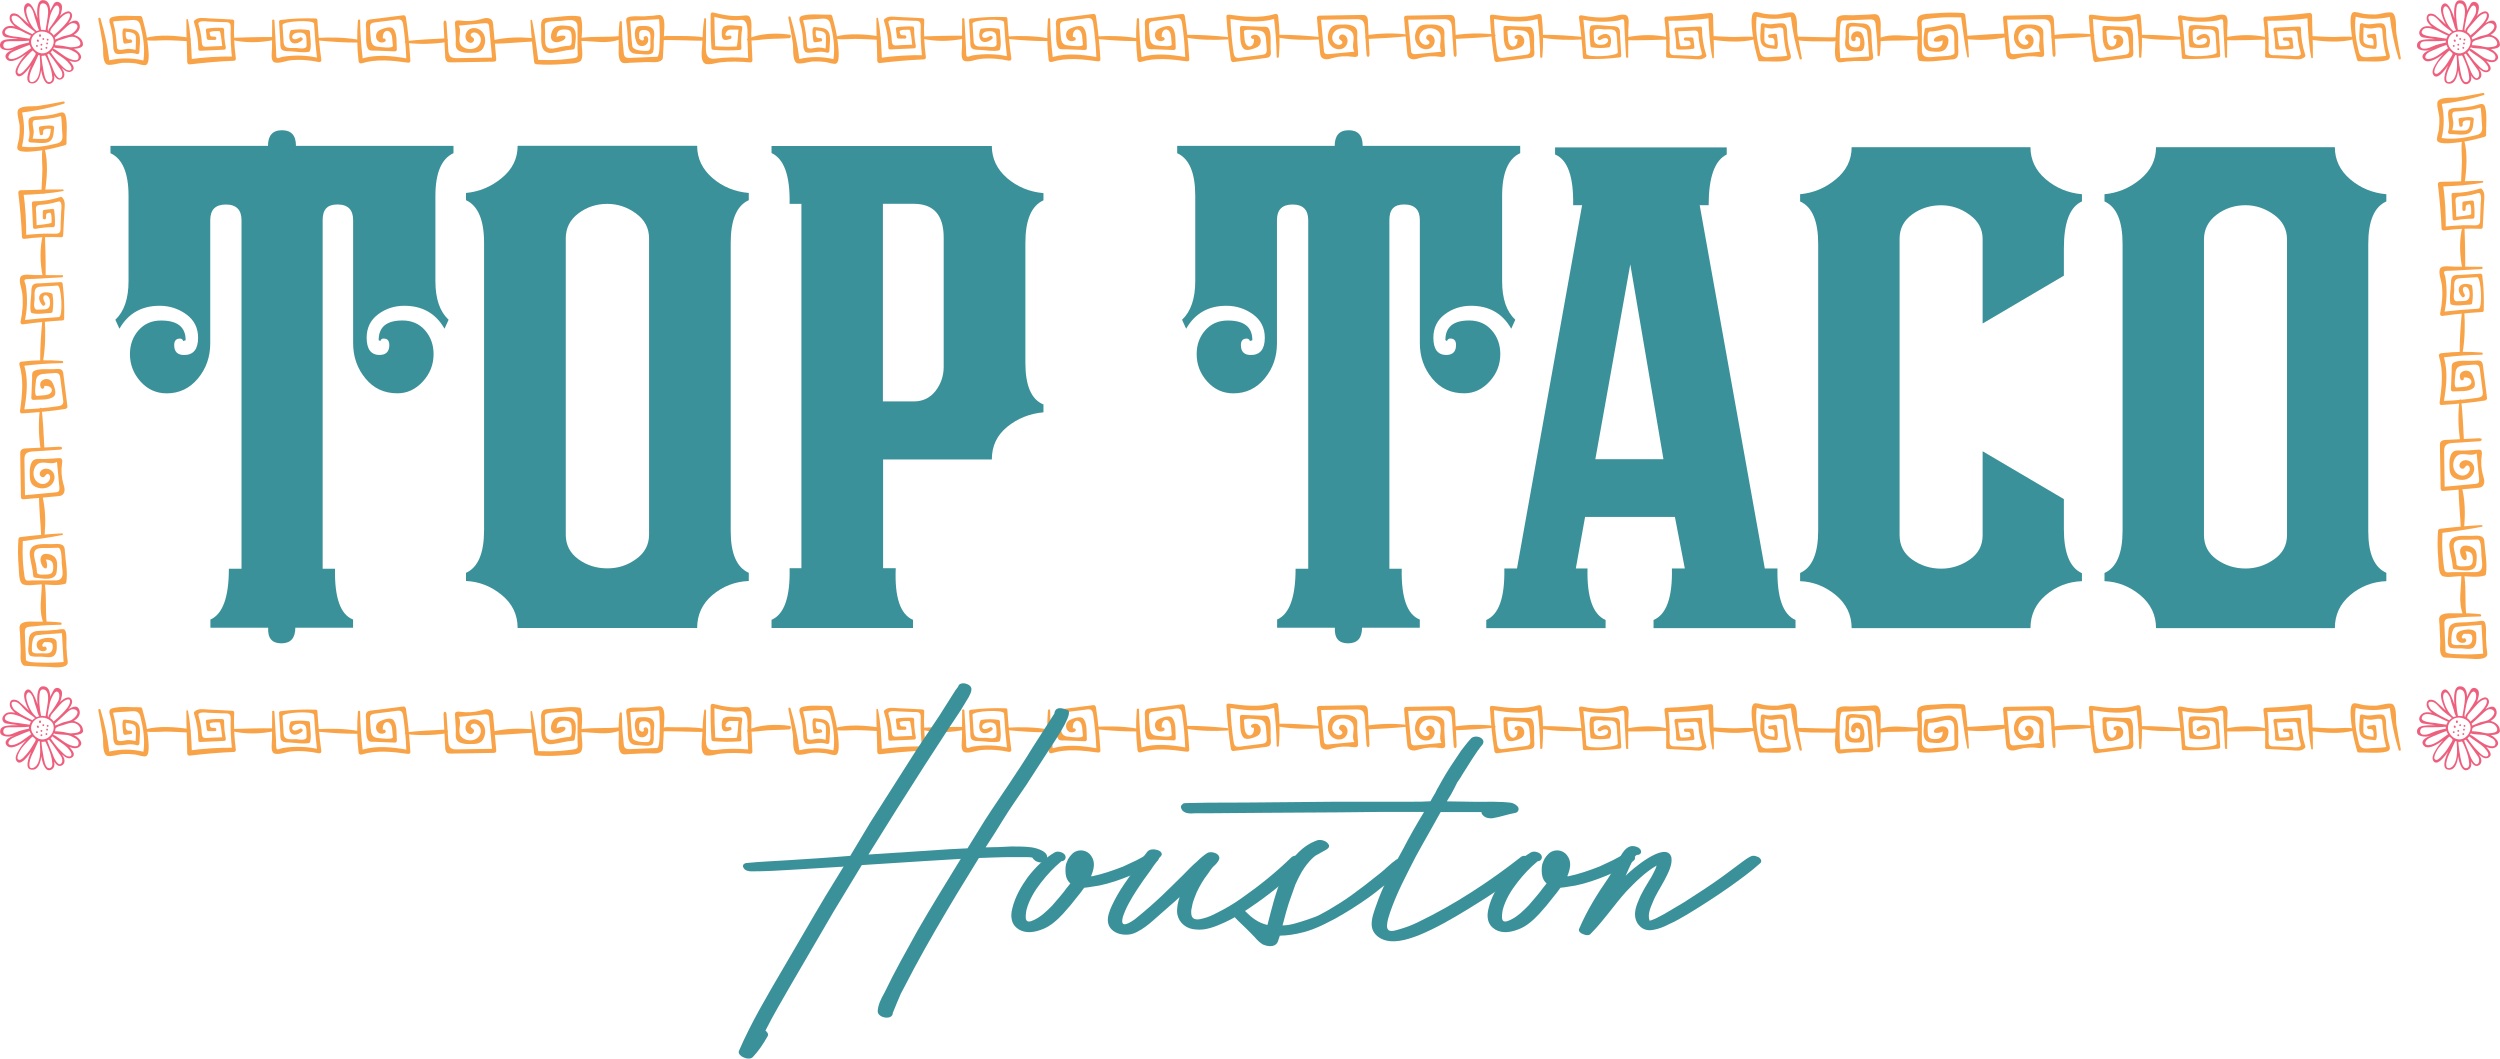 <svg xmlns="http://www.w3.org/2000/svg" id="Layer_2" viewBox="0 0 502.15 212.63"><defs><style>.cls-1{fill:#ee5f7d;}.cls-2{fill:#3a919a;}.cls-3{fill:#f9a348;}</style></defs><g id="Layer_1-2"><path class="cls-2" d="M76.21,71.3c1.31,0,1.99-.66,1.99-1.99,0-.87-.38-1.31-1.15-1.31-.33,0-.55.16-.66.49l-.33-.16c0-2.65,1.58-3.96,4.78-3.96,1.86,0,3.39.66,4.53,1.97s1.72,2.92,1.72,4.78c0,2.1-.71,3.93-2.16,5.51s-3.14,2.37-5.1,2.37c-2.65,0-4.78-.98-6.42-2.98s-2.48-4.34-2.48-7.1v-24.71c0-2.07-1.04-3.14-3.14-3.14s-2.98,1.04-2.98,3.14v70.02h2.48c-.11,5.81,1.09,9.23,3.63,10.21v1.64h-11.6c0,2.07-.93,3.14-2.81,3.14s-2.76-1.04-2.65-3.14h-11.6v-1.64c2.48-1.09,3.71-4.5,3.71-10.21h2.54V44.22c0-2.07-1.04-3.14-3.14-3.14s-3.14,1.04-3.14,3.14v24.71c0,2.76-.82,5.1-2.48,7.1-1.64,1.97-3.74,2.98-6.25,2.98-2.1,0-3.85-.79-5.27-2.37-1.42-1.58-2.13-3.44-2.13-5.51,0-1.86.57-3.47,1.72-4.78s2.65-1.97,4.53-1.97c3.3,0,4.94,1.31,4.94,3.96l-.49.16c-.11-.33-.33-.49-.66-.49-.76,0-1.15.44-1.15,1.31,0,1.31.66,1.99,1.99,1.99,1.86,0,2.81-1.15,2.81-3.47,0-1.99-.79-3.55-2.37-4.7s-3.39-1.72-5.35-1.72c-3.63,0-6.31,1.53-8.08,4.61l-.82-1.8c1.75-1.64,2.65-4.23,2.65-7.75v-17.14c0-4.61-1.23-7.48-3.63-8.57v-1.47h31.64c0-2.07.93-3.14,2.81-3.14s2.81,1.04,2.81,3.14h31.64v1.47c-2.4,1.09-3.63,3.96-3.63,8.57v17.14c0,3.52.87,6.09,2.65,7.75l-.82,1.8c-1.75-3.08-4.45-4.61-8.08-4.61-1.97,0-3.74.57-5.27,1.72s-2.29,2.73-2.29,4.7c0,2.29.87,3.47,2.65,3.47h-.11Z"></path><path class="cls-2" d="M150.4,116.7c-2.78.11-5.21,1.06-7.29,2.81-2.07,1.75-3.08,3.99-3.08,6.63h-36.06c0-2.68-1.06-4.89-3.19-6.63-2.13-1.75-4.53-2.7-7.18-2.81v-1.64c2.43-1.09,3.63-3.96,3.63-8.57v-57.71c0-4.61-1.23-7.48-3.63-8.57v-1.45c2.68-.25,5.08-1.26,7.18-3,2.13-1.75,3.19-3.9,3.19-6.47h36.06c0,2.54,1.04,4.7,3.08,6.47s4.5,2.76,7.29,3v1.45c-2.43,1.09-3.63,3.96-3.63,8.57v57.9c0,4.5,1.2,7.29,3.63,8.38v1.64h0ZM130.37,107.39v-59.51c0-2.07-.87-3.74-2.65-5.02-1.75-1.28-3.69-1.91-5.73-1.91-2.18,0-4.12.63-5.81,1.91-1.69,1.28-2.54,2.95-2.54,5.02v59.51c0,2.07.85,3.71,2.54,4.94s3.63,1.83,5.81,1.83,3.99-.6,5.73-1.83,2.65-2.87,2.65-4.94Z"></path><path class="cls-2" d="M209.59,82.82c-2.78.25-5.21,1.23-7.29,2.92-2.07,1.69-3.08,3.88-3.08,6.55h-21.84v21.84h2.54c-.25,5.81.9,9.28,3.47,10.37v1.64h-28.42v-1.64c2.54-1.09,3.77-4.56,3.63-10.37h2.37V40.95h-2.37c.11-5.62-1.09-9.04-3.63-10.21v-1.42h44.25c0,2.54,1.04,4.7,3.08,6.47,2.07,1.75,4.5,2.76,7.29,3v1.45c-2.43,1.09-3.63,3.96-3.63,8.57v24.05c0,4.61,1.2,7.4,3.63,8.38v1.64h0v-.05ZM189.55,73.65v-25.91c0-4.53-1.99-6.8-6.01-6.8h-6.2v39.69h6.2c1.83,0,3.28-.71,4.37-2.1,1.09-1.42,1.64-3.03,1.64-4.86h0v-.03Z"></path><path class="cls-2" d="M290.47,71.3c1.31,0,1.99-.66,1.99-1.99,0-.87-.38-1.31-1.15-1.31-.33,0-.55.16-.66.49l-.33-.16c0-2.65,1.58-3.96,4.78-3.96,1.86,0,3.39.66,4.53,1.97,1.15,1.31,1.72,2.92,1.72,4.78,0,2.1-.71,3.93-2.16,5.51s-3.14,2.37-5.1,2.37c-2.65,0-4.78-.98-6.42-2.98s-2.48-4.34-2.48-7.1v-24.71c0-2.07-1.04-3.14-3.14-3.14s-2.98,1.04-2.98,3.14v70.02h2.48c-.11,5.81,1.09,9.23,3.63,10.21v1.64h-11.6c0,2.07-.93,3.14-2.81,3.14s-2.76-1.04-2.65-3.14h-11.6v-1.64c2.48-1.09,3.71-4.5,3.71-10.21h2.54V44.22c0-2.07-1.04-3.14-3.14-3.14s-3.14,1.04-3.14,3.14v24.71c0,2.76-.82,5.1-2.48,7.1-1.64,1.97-3.74,2.98-6.25,2.98-2.1,0-3.85-.79-5.27-2.37-1.42-1.58-2.13-3.44-2.13-5.51,0-1.86.57-3.47,1.72-4.78s2.65-1.97,4.53-1.97c3.3,0,4.94,1.31,4.94,3.96l-.49.16c-.11-.33-.33-.49-.66-.49-.76,0-1.15.44-1.15,1.31,0,1.31.66,1.99,1.99,1.99,1.86,0,2.81-1.15,2.81-3.47,0-1.99-.79-3.55-2.37-4.7s-3.39-1.72-5.35-1.72c-3.63,0-6.31,1.53-8.08,4.61l-.82-1.8c1.75-1.64,2.65-4.23,2.65-7.75v-17.14c0-4.61-1.2-7.48-3.63-8.57v-1.47h31.64c0-2.07.93-3.14,2.81-3.14s2.81,1.04,2.81,3.14h31.64v1.47c-2.4,1.09-3.63,3.96-3.63,8.57v17.14c0,3.52.87,6.09,2.65,7.75l-.82,1.8c-1.75-3.08-4.45-4.61-8.08-4.61-1.97,0-3.74.57-5.27,1.72-1.53,1.15-2.29,2.73-2.29,4.7,0,2.29.87,3.47,2.65,3.47h-.11Z"></path><path class="cls-2" d="M360.63,126.17h-28.5v-1.64c2.59-1.09,3.82-4.53,3.69-10.35h2.59l-1.99-10.35h-18.04l-1.86,10.35h2.35c-.14,5.81,1.09,9.25,3.63,10.35v1.64h-23.97v-1.64c2.54-1.09,3.74-4.53,3.63-10.35h2.54l13.08-72.97h-1.8c.11-5.71-1.09-9.12-3.63-10.18v-1.42h34.48v1.42c-2.43,1.2-3.63,4.59-3.63,10.18h-1.8l13.08,72.97h2.54c-.11,5.81,1.09,9.25,3.63,10.35v1.64h0ZM334.12,92.24l-6.66-39.15-7.02,39.15h13.68Z"></path><path class="cls-2" d="M418.18,116.73c-2.78.11-5.21,1.06-7.26,2.81s-3.08,3.96-3.08,6.63h-35.92c0-2.65-1.06-4.86-3.17-6.63-2.13-1.75-4.5-2.7-7.18-2.81v-1.64c2.43-1.09,3.63-3.93,3.63-8.54v-57.55c0-4.59-1.2-7.45-3.63-8.54v-1.45c2.65-.25,5.05-1.23,7.18-3s3.17-3.9,3.17-6.44h35.92c0,2.54,1.04,4.7,3.08,6.44s4.48,2.76,7.26,3v1.45c-2.43,1.09-3.63,4.23-3.63,9.45v5.46l-16.32,9.61v-17.01c0-1.94-.87-3.58-2.62-4.83-1.75-1.28-3.66-1.91-5.71-1.91-2.18,0-4.12.6-5.81,1.83s-2.54,2.84-2.54,4.91v59.51c0,2.07.85,3.71,2.54,4.91,1.69,1.2,3.63,1.83,5.81,1.83,2.05,0,3.96-.6,5.71-1.8s2.62-2.84,2.62-4.91v-16.87l16.32,9.61v5.98c0,4.83,1.2,7.81,3.63,8.9v1.64h0v-.03Z"></path><path class="cls-2" d="M479.32,116.73c-2.78.11-5.21,1.06-7.26,2.81s-3.08,3.96-3.08,6.63h-35.92c0-2.65-1.06-4.86-3.17-6.63-2.13-1.75-4.5-2.7-7.18-2.81v-1.64c2.43-1.09,3.63-3.93,3.63-8.54v-57.55c0-4.59-1.2-7.45-3.63-8.54v-1.45c2.65-.25,5.05-1.23,7.18-3,2.13-1.77,3.17-3.9,3.17-6.44h35.92c0,2.54,1.04,4.7,3.08,6.44,2.05,1.75,4.48,2.76,7.26,3v1.45c-2.43,1.09-3.63,3.93-3.63,8.54v57.71c0,4.48,1.2,7.26,3.63,8.35v1.64h0v.03ZM459.37,107.45v-59.32c0-2.07-.87-3.74-2.62-5-1.75-1.26-3.66-1.91-5.71-1.91-2.18,0-4.12.63-5.81,1.91-1.69,1.28-2.54,2.95-2.54,5v59.32c0,2.07.85,3.71,2.54,4.91s3.63,1.83,5.81,1.83c2.05,0,3.96-.6,5.71-1.83,1.75-1.2,2.62-2.84,2.62-4.91h0Z"></path><path class="cls-3" d="M8.51,29.84c-.16,1.31-.03,2.68,0,3.99,0,1.56-.14,3.11-.19,4.67,0,.41.66.52.71.11.41-2.73.68-6.14-.08-8.82-.08-.25-.38-.16-.41.05h-.03Z"></path><path class="cls-3" d="M8.62,47.09c-.66,2.76-.6,5.65-.05,8.41.08.35.6.25.6-.08.03-2.87-.05-5.43-.14-8.27,0-.22-.35-.3-.41-.05h0Z"></path><path class="cls-3" d="M8.51,64.29c-.25,2.62-.46,5.38-.44,8.03,0,.35.55.44.6.08.44-2.62.49-5.43.33-8.11,0-.33-.46-.33-.49,0h0Z"></path><path class="cls-3" d="M8.02,82.09c-.33,2.78-.27,5.38.14,8.16.05.38.79.3.76-.05-.14-2.81-.25-5.3-.55-8.11,0-.25-.35-.25-.38,0h.03Z"></path><path class="cls-3" d="M7.82,99.5c.03,2.76.3,5.16.44,7.92,0,.46.66.44.71,0,.22-2.73.16-5.19-.46-7.86-.05-.25-.68-.3-.68-.05h0Z"></path><path class="cls-3" d="M8.4,117.14c0,2.84-.71,5.38.35,8.05.16.41.68.41.63-.05-.3-2.84,0-4.75-.35-7.7-.03-.3-.63-.63-.63-.3h0Z"></path><path class="cls-3" d="M13.09,29.15c.16-.05.27-.19.27-.35-.05-1.72.25-3.9-.19-5.57-.25-.93-.93-.66-1.69-.44-1.2.35-2.46.49-3.71.55-.76.03-1.12-.03-1.75.33-.25.14-.3.57-.3.82,0,1.31.46,2.27,0,3.63-.08.25.14.49.38.49,1.01,0,2.78.33,3.69-.11,1.06-.52.93-1.8,1.09-2.84.14-.79-2.4-.33-2.81-.27-.19.03-.27.25-.25.41.05.35.11.71.16,1.09.05.46.79.27.68-.19-.16-.93.76-.87,1.53-.82-.05.79-.14,1.99-1.04,2.02-.85.03-1.72,0-2.59-.05.14-.52.22-1.01.22-1.56,0-.46-.63-2.13.27-2.18,1.8-.14,3.41-.27,5.16-.79.16-.05.25,2.54.25,2.73.05,1.26.46,2.37-1.01,2.76-2.21.57-4.75.96-7.04.63.55-2.29.55-4.56.03-6.85,2.84-.35,5.68-.93,8.41-1.77.27-.08.16-.49-.11-.44-1.69.33-3.36.63-5.05.9-1.01.16-3.3-.16-4.01.71-.46.57.25,2.59.27,3.36.03.82,0,1.61-.11,2.43-.05.52-.57,1.77-.3,2.21.52.85,3.58.35,4.42.27,1.72-.19,3.41-.63,5.08-1.09h.05Z"></path><path class="cls-3" d="M12.57,38.05c-2.78-.05-5.6.14-8.41.16-.25,0-.52.22-.49.49.35,2.95.63,5.92.74,8.9,0,.27.25.41.49.38,2.46-.33,4.97-.44,7.45-.33.19,0,.3-.14.33-.33.08-1.61.16-3.22.25-4.86.05-1.01.3-2.02-.44-2.81-.08-.08-.22-.14-.35-.08-1.77.57-3.52.87-5.38.87-.19,0-.35.16-.35.35.08,1.61.14,3.22.22,4.83,0,.25.22.38.46.35,1.2-.22,2.35-.35,3.58-.35.19,0,.33-.16.35-.35.05-1.04,0-2.05-.14-3.06,0-.14-.19-.27-.33-.25-.55.05-1.09.14-1.61.19-.19,0-.35.14-.35.35v1.26c0,.41.63.41.66,0,0-.76-.03-.96.76-1.04.44-.05.35,1.77.35,1.97,0,.3-3,.52-3.44.6.14.11.3.22.46.35-.03-.93-.08-1.86-.11-2.76-.05-1.09-.33-1.69.96-1.75.74-.03,1.45-.16,2.16-.3.46-.11.9-.22,1.34-.35.87-.25.57,1.75.55,1.99-.03.93-.08,1.86-.11,2.76-.03,1.09.16,1.75-1.12,1.72-2.07-.08-4.12.05-6.17.27.14.14.25.25.38.38.03-3.03-.14-6.03-.57-9.04-.16.19-.3.41-.46.6,2.81-.11,5.68-.25,8.44-.79.19-.03.14-.33-.05-.33h0l-.03-.03Z"></path><path class="cls-3" d="M12.41,55.28c-1.83,0-3.63-.05-5.46-.03-.6,0-2.4-.33-2.81.35-.46.82.25,2.51.33,3.3.22,1.94.05,3.88-.35,5.76-.05.33.19.55.49.49,2.62-.38,5.3-.63,7.94-.79.19,0,.33-.14.33-.33.08-2.35,0-4.7-.3-7.02,0-.16-.14-.35-.35-.35-1.36.08-2.76.16-4.12.25-.41,0-1.15-.05-1.47.3-.38.38-.33,1.09-.35,1.58-.05,1.23-.35,2.65-.11,3.85,0,.11.14.22.25.25,1.15.33,2.59,0,3.77-.03.14,0,.33-.11.35-.27.19-1.17.19-2.27,0-3.44,0-.11-.14-.22-.25-.25-2.05-.71-3.25.66-1.8,2.4.3.35.82-.16.52-.52-1.09-1.83.9-2.02,1.01-.27.08.98-.16,1.61-1.17,1.64-.46,0-.9.03-1.36.05-.96.03-.57-1.64-.55-2.05.05-1.2-.33-2.48,1.17-2.57,1.15-.08,2.29-.14,3.44-.22.79-.05,1.15,6.31.27,6.33-2.46.14-4.89.35-7.32.63.14.16.25.33.38.49.6-2.46.68-4.91.3-7.4-.14-.82-.74-1.34.41-1.36.68,0,1.36-.05,2.05-.08,1.58-.08,3.17-.16,4.78-.27.3,0,.3-.46,0-.49h0v.05Z"></path><path class="cls-3" d="M13.28,82.03c.14,0,.3-.22.27-.35-.27-2.24-.55-4.48-.85-6.74-.14-1.01-.98-.87-1.8-.79-.98.08-3.49-.25-4.26.52-.27.27-.19,1.09-.19,1.31-.05,1.31-.11,2.65-.16,3.96,0,.19.16.38.38.38,1.17-.11,3.28.16,4.2-.76.57-.57,0-2.02-.27-2.59-.71-1.58-3.19-.74-2.37.93.22.44.85.05.63-.38,1.88-.22,2.21,1.69.11,1.86-.52.05-1.01.08-1.53.14-.66.05-.27-2.37-.25-2.73.05-1.58.96-1.67,2.29-1.75.49-.03.98-.08,1.47-.11,1.15-.08,1.09.55,1.23,1.56.14,1.01.25,1.99.38,3,.14,1.17.49,1.91-.9,2.1-2.24.33-4.5.55-6.77.63.49-2.95.82-5.87,0-8.76,2.51-.3,5.05-.49,7.59-.52.3,0,.27-.41,0-.44-2.73-.22-5.43-.19-8.16.14-.27.03-.52.27-.44.57.93,3.08.57,6.2.14,9.34-.03.25.11.52.38.49,2.98-.19,5.95-.46,8.9-.93l-.03-.05Z"></path><path class="cls-3" d="M4.69,100.27h.19c2.24-.19,4.48-.38,6.69-.6.33-.03.68-.05.96-.27.33-.25.44-.66.44-1.06s-.14-.79-.25-1.17c-.38-1.34-.46-2.76-.25-4.12.05-.35.08-.85-.25-.98-.11-.05-.25-.05-.38-.05-1.31.05-2.68.25-3.99.16-1.01-.05-1.5.35-1.75,1.42-.16.63-.14,1.31-.11,1.97,0,.52.05,1.06.33,1.53.25.41.68.66,1.15.82.87.3,1.91.22,2.62-.35.74-.55,1.09-1.61.71-2.46s-1.53-1.26-2.32-.76c-.33.22-.57.6-.49.98s.55.66.87.46c.25-.16.35-.55.66-.6.33-.05.55.33.55.66,0,.68-.6,1.28-1.28,1.36-.68.08-1.36-.3-1.72-.87-.35-.57-.44-1.31-.25-1.97.14-.49.41-.96.85-1.23,1.12-.63,2.7.35,3.77-.38l.49,5.16c0,.25.03.49-.11.71-.16.22-.46.27-.74.27-2.02.19-4.04.38-6.06.57-.03-2.35-.08-4.7-.11-7.04,0-.44,0-.87.27-1.23.33-.41.93-.49,1.45-.52,1.77-.11,3.55-.25,5.32-.35.22,0,.55-.11.52-.33,0-.22-.33-.27-.55-.27-2.21.11-4.4.22-6.61.33-.41,0-.85.08-1.09.38-.16.22-.16.52-.16.82.05,2.81.11,5.62.14,8.41,0,.19,0,.41.16.52.08.08.22.11.33.11Z"></path><path class="cls-3" d="M8.07,117.38c1.53,0,3.52.35,4.97-.11.14-.03.25-.14.27-.27.35-2.02-.19-4.5-.3-6.55-.08-1.5-1.56-1.17-2.65-1.15-1.01.03-3.33-.27-4.04.76-.35.52-.41.87-.33,1.5.16,1.39.6,2.68.68,4.09,0,.22.16.35.38.38,1.42.14,4.15.82,4.34-1.23.08-.93.3-2.27-.46-2.95-.33-.3-.74-.46-1.17-.55-.41-.08-.87-.11-1.2.14-.38.27-.49.82-.41,1.26.08.38.3,1.09.66,1.34,1.06.71.57-1.56.35-1.64,1.42-.05,1.56.82,1.53,1.72-.05,1.04-.44,1.26-1.45,1.28-.38,0-1.8.22-1.83-.49,0-.52-.11-1.06-.19-1.56-.11-.79-.96-2.68.35-3.14.6-.22,1.5-.11,2.16-.14.66,0,1.28-.03,1.94-.05.79,0,.71,2.7.74,3.17.08,1.45.74,3.39-1.28,3.39h-4.56c-.96,0-1.47.33-1.64-.76-.14-.87-.22-1.75-.3-2.65-.11-1.5-.11-3-.05-4.48,2.68-.35,5.32-.71,7.94-1.23.19-.03.14-.33-.05-.33-2.78.14-5.57.41-8.33.74-.25.03-.41.19-.44.44-.14,1.86-.11,3.69.05,5.57.08.82,0,2.7.63,3.33s2.84.19,3.66.19l.03-.03Z"></path><path class="cls-3" d="M13.18,133.74c.16-.11.3-.25.38-.41.14-.35-.08-1.23-.11-1.64-.03-.55-.05-1.09-.11-1.64-.05-.71.22-3.19-.41-3.6-.33-.22-1.15.03-1.53.05-.66.05-1.34.11-1.99.16-.79.05-1.8-.03-2.54.22-1.2.44-1.04,1.36-1.12,2.51-.03.52-.35,2.16.52,2.4.66.19,1.5.08,2.16.11.63.03,1.64.27,2.24-.08.9-.52.74-1.94.71-2.78,0-1.45-3.36-.98-3.85-.16-.25.44-.22,1.01.08,1.42s.85.6,1.34.46c.49-.14.55-.55.22-.85-.19-.16-.41.19-.63-.11-.19-.3.19-.6.33-.82,1.06,0,1.83-.22,1.72,1.12-.11,1.31-1.15,1.17-2.16,1.12-.57-.03-1.97.25-2.02-.57-.05-.71,0-2.92.98-3.06,1.67-.22,3.39-.27,5.05-.41.11,1.94.22,3.88.33,5.79-1.58.14-3.17.19-4.78.11-.35,0-2.78,0-2.78-.55,0-.9-.08-1.83-.11-2.73s-.08-1.83-.11-2.73c-.08-1.39.82-1.12,2.02-1.28,1.69-.22,3.44-.27,5.16-.3.3,0,.27-.41,0-.46-1.42-.16-2.84-.22-4.26-.16-1.06.05-2.54-.22-3.49.3-.74.41-.44,1.28-.41,1.99.03,1.09.08,2.18.14,3.28.05.87-.22,2.1.27,2.89.33.52.76.41,1.31.44,1.15.05,2.29.16,3.47.16.82,0,3.03.35,3.96-.19h.03Z"></path><path class="cls-3" d="M29.23,8.08c1.31.16,2.68.03,3.99,0,1.56,0,3.11.14,4.67.19.41,0,.52-.66.11-.71-2.73-.41-6.14-.68-8.82.08-.25.08-.16.38.05.41h0v.03Z"></path><path class="cls-3" d="M46.51,8c2.76.66,5.65.6,8.41.05.35-.08.25-.6-.08-.6-2.87-.03-5.43.05-8.27.14-.25,0-.3.35-.05.41h0Z"></path><path class="cls-3" d="M63.7,8.11c2.62.25,5.38.46,8.03.44.35,0,.44-.55.08-.6-2.62-.44-5.43-.49-8.11-.33-.33,0-.33.46,0,.49h0Z"></path><path class="cls-3" d="M81.5,8.6c2.78.33,5.38.27,8.16-.14.38-.05.3-.79-.05-.76-2.81.14-5.3.25-8.11.55-.25,0-.25.35,0,.38h0v-.03Z"></path><path class="cls-3" d="M98.92,8.79c2.76-.03,5.16-.3,7.92-.44.46,0,.44-.66,0-.71-2.73-.22-5.19-.16-7.86.46-.25.05-.3.68-.05.68h0Z"></path><path class="cls-3" d="M116.53,8.22c2.84,0,5.38.71,8.05-.35.41-.16.41-.68-.05-.63-2.84.3-4.75,0-7.7.35-.3.03-.63.63-.3.63h0Z"></path><path class="cls-3" d="M133.07,8.11c0-.22,7.32.14,8.08.05.33-.03.49-.57.08-.66-2.07-.35-4.29-.25-6.39-.27-.74,0-2.1-.22-1.94.87,0,.08.14.05.16,0h0Z"></path><path class="cls-3" d="M28.54,3.49c-.05-.16-.19-.27-.35-.27-1.72.05-3.9-.25-5.57.19-.93.25-.66.93-.44,1.69.35,1.2.49,2.46.55,3.71.03.76-.03,1.12.33,1.75.14.25.57.3.82.3,1.31,0,2.27-.46,3.63,0,.25.08.49-.14.49-.38,0-1.01.33-2.78-.11-3.69-.52-1.06-1.8-.93-2.84-1.09-.79-.14-.33,2.4-.27,2.81.03.19.25.27.41.25.35-.05.71-.11,1.09-.16.46-.05.27-.79-.19-.68-.93.16-.87-.76-.82-1.53.79.05,1.99.14,2.02,1.04.03.85,0,1.72-.05,2.59-.52-.14-1.01-.22-1.56-.22-.46,0-2.13.63-2.18-.27-.14-1.8-.27-3.41-.79-5.16-.05-.16,2.54-.25,2.73-.27,1.26-.05,2.37-.46,2.76,1.01.57,2.21.96,4.75.6,7.04-2.29-.55-4.56-.55-6.85-.03-.35-2.84-.93-5.68-1.77-8.41-.08-.27-.49-.16-.44.11.33,1.69.63,3.36.9,5.05.16,1.01-.16,3.3.71,4.01.57.46,2.59-.25,3.39-.27.82-.03,1.61,0,2.43.11.52.05,1.77.57,2.21.3.85-.52.35-3.58.27-4.42-.19-1.72-.63-3.41-1.09-5.08v-.03Z"></path><path class="cls-3" d="M37.44,4.04c-.05,2.78.14,5.6.16,8.41,0,.25.22.52.49.49,2.95-.35,5.92-.63,8.9-.74.27,0,.41-.25.38-.49-.33-2.46-.44-4.97-.33-7.45,0-.19-.14-.3-.33-.33-1.61-.08-3.22-.19-4.86-.25-1.01-.05-2.02-.3-2.81.44-.08.08-.14.22-.08.35.57,1.77.87,3.52.87,5.38,0,.19.16.35.35.35,1.61-.08,3.22-.14,4.83-.22.25,0,.38-.22.35-.46-.25-1.2-.35-2.35-.35-3.58,0-.19-.16-.33-.35-.35-1.04-.05-2.05,0-3.06.14-.14,0-.27.19-.25.33.05.55.14,1.09.19,1.61,0,.19.14.35.35.35h1.26c.41,0,.41-.63,0-.66-.76,0-.96.03-1.04-.76-.05-.44,1.77-.35,1.97-.35.3,0,.52,3,.6,3.44.11-.16.22-.3.35-.46-.93.03-1.83.08-2.76.11-1.09.05-1.69.33-1.75-.96-.03-.74-.16-1.45-.3-2.16-.11-.46-.22-.9-.35-1.34-.25-.87,1.75-.57,1.99-.55.93.03,1.86.08,2.76.11,1.09.03,1.75-.16,1.72,1.12-.08,2.07.05,4.12.27,6.17.14-.14.25-.25.38-.38-3.03-.03-6.03.14-9.04.57.19.16.41.3.6.46-.11-2.81-.25-5.68-.79-8.44-.03-.19-.33-.14-.33.05h0l-.03.03Z"></path><path class="cls-3" d="M54.67,4.18c0,1.83-.05,3.63-.03,5.46,0,.6-.33,2.4.35,2.81.82.46,2.51-.25,3.3-.33,1.94-.22,3.88-.05,5.76.35.33.05.55-.19.49-.49-.38-2.62-.63-5.3-.79-7.94,0-.19-.14-.33-.33-.33-2.35-.08-4.7,0-7.02.3-.16,0-.35.14-.35.35.08,1.36.16,2.76.25,4.12,0,.41-.05,1.15.3,1.47.38.38,1.09.33,1.58.35,1.23.05,2.65.35,3.85.11.11,0,.22-.14.25-.25.33-1.15,0-2.59-.03-3.77,0-.14-.11-.33-.27-.35-1.17-.19-2.27-.19-3.44,0-.11,0-.22.14-.25.25-.71,2.05.66,3.25,2.4,1.8.35-.3-.16-.79-.52-.52-1.83,1.09-2.02-.93-.27-1.01.98-.08,1.61.16,1.64,1.17,0,.46.03.9.05,1.36.03.96-1.64.57-2.05.55-1.2-.05-2.48.33-2.57-1.17-.08-1.15-.14-2.29-.22-3.44-.05-.79,6.31-1.15,6.33-.27.14,2.46.35,4.89.63,7.32.16-.14.33-.25.52-.38-2.46-.6-4.91-.68-7.4-.3-.82.14-1.34.74-1.36-.41,0-.68-.05-1.36-.08-2.05-.08-1.58-.16-3.17-.27-4.78,0-.3-.46-.3-.49,0h.03Z"></path><path class="cls-3" d="M81.42,3.33c0-.14-.22-.3-.35-.27-2.24.27-4.48.55-6.74.85-1.01.14-.87.98-.79,1.8.08.98-.25,3.49.52,4.26.27.27,1.09.19,1.31.19,1.31.05,2.65.11,3.96.16.19,0,.38-.19.38-.38-.11-1.17.16-3.28-.76-4.2-.57-.57-2.02,0-2.59.27-1.58.71-.71,3.19.93,2.37.44-.22.05-.85-.38-.63-.22-1.88,1.69-2.21,1.86-.11.05.52.08,1.01.14,1.53.05.66-2.37.27-2.73.25-1.58-.05-1.67-.96-1.75-2.29-.03-.49-.08-.98-.11-1.47-.08-1.15.55-1.09,1.56-1.23,1.01-.14,1.99-.25,3-.38,1.17-.14,1.91-.49,2.1.9.33,2.24.55,4.5.63,6.77-2.95-.49-5.87-.82-8.76,0-.3-2.51-.49-5.05-.52-7.59,0-.3-.41-.27-.44,0-.22,2.73-.19,5.43.14,8.16.03.27.27.52.57.44,3.08-.96,6.2-.57,9.34-.14.25.03.52-.11.49-.38-.19-2.98-.46-5.95-.93-8.9l-.05.03Z"></path><path class="cls-3" d="M99.66,11.9v-.19c-.19-2.24-.38-4.48-.6-6.69-.03-.33-.05-.68-.27-.96-.25-.33-.66-.44-1.06-.44s-.79.14-1.17.25c-1.34.38-2.76.46-4.12.25-.35-.05-.85-.08-1.01.25-.05.11-.05.25-.05.38.05,1.31.25,2.68.16,3.99-.05,1.01.35,1.5,1.42,1.75.63.16,1.31.14,1.97.11.52,0,1.06-.05,1.53-.33.41-.25.66-.68.82-1.15.3-.87.22-1.91-.35-2.62-.55-.74-1.61-1.09-2.46-.71-.85.38-1.26,1.53-.76,2.32.22.33.6.57.98.49s.66-.55.46-.87c-.16-.25-.55-.35-.6-.66-.05-.33.33-.55.66-.55.68,0,1.28.6,1.36,1.28s-.3,1.36-.87,1.72c-.57.35-1.31.44-1.97.25-.49-.14-.96-.41-1.23-.85-.63-1.12.35-2.7-.38-3.77,1.72-.16,3.44-.33,5.16-.49.25,0,.49-.03.71.11.22.16.25.46.27.74.19,2.02.38,4.04.57,6.06-2.35.03-4.7.08-7.04.11-.44,0-.87,0-1.23-.27-.41-.33-.49-.93-.52-1.45-.11-1.77-.25-3.55-.35-5.32,0-.22-.11-.52-.33-.52s-.27.33-.27.55c.11,2.21.22,4.4.33,6.61,0,.41.08.85.38,1.09.22.16.52.16.82.16,2.81-.05,5.62-.11,8.41-.14.19,0,.41,0,.55-.16.08-.08.11-.22.11-.33Z"></path><path class="cls-3" d="M116.8,8.54c0-1.53.35-3.52-.11-4.97-.03-.14-.14-.25-.27-.27-2.02-.35-4.5.19-6.55.3-1.5.08-1.17,1.56-1.15,2.65.03,1.01-.27,3.33.76,4.04.52.35.87.41,1.5.33,1.39-.16,2.68-.6,4.09-.68.22,0,.35-.16.38-.38.14-1.42.82-4.15-1.23-4.34-.93-.08-2.27-.3-2.95.46-.3.33-.46.74-.55,1.17-.08.41-.11.87.14,1.2.27.38.82.49,1.26.41.38-.08,1.09-.3,1.34-.66.71-1.06-1.56-.57-1.64-.35-.05-1.42.82-1.56,1.72-1.53,1.04.05,1.26.44,1.28,1.45,0,.38.22,1.8-.49,1.83-.52,0-1.06.11-1.56.19-.79.11-2.68.96-3.14-.35-.22-.6-.11-1.5-.14-2.16,0-.66-.03-1.28-.05-1.94,0-.79,2.7-.71,3.17-.74,1.45-.08,3.39-.74,3.39,1.28v4.56c0,.96.33,1.47-.76,1.64-.87.14-1.75.22-2.65.3-1.5.11-3,.11-4.48.05-.35-2.68-.71-5.32-1.23-7.94-.03-.19-.33-.14-.33.05.14,2.78.41,5.57.74,8.33.03.25.19.41.44.44,1.86.14,3.69.11,5.57-.05.82-.08,2.7,0,3.33-.63s.19-2.84.19-3.66l-.03-.03Z"></path><path class="cls-3" d="M133.15,3.44c-.11-.16-.25-.3-.41-.38-.35-.14-1.23.08-1.64.11-.55.03-1.09.05-1.64.11-.71.05-3.19-.22-3.6.41-.22.33.03,1.15.05,1.53.05.66.11,1.34.16,1.99.05.76-.03,1.8.22,2.54.44,1.2,1.36,1.04,2.51,1.12.52.03,2.16.35,2.4-.52.19-.66.08-1.5.11-2.16.03-.63.27-1.64-.08-2.24-.52-.9-1.94-.74-2.78-.71-1.45,0-.98,3.36-.16,3.85.44.25,1.01.22,1.42-.08s.6-.85.46-1.34c-.14-.49-.55-.55-.85-.22-.16.19.19.41-.11.63-.3.19-.6-.16-.82-.33,0-1.06-.22-1.83,1.12-1.72,1.31.11,1.17,1.15,1.12,2.16-.03.57.25,1.97-.57,2.02-.71.05-2.92,0-3.06-.98-.22-1.67-.27-3.39-.41-5.05,1.94-.11,3.88-.22,5.79-.33.14,1.58.19,3.17.11,4.78,0,.35,0,2.78-.55,2.78-.9,0-1.83.08-2.73.11-.9.03-1.83.08-2.73.11-1.39.08-1.12-.82-1.28-2.02-.22-1.69-.27-3.44-.3-5.16,0-.3-.41-.27-.46,0-.16,1.42-.22,2.84-.16,4.26.05,1.06-.22,2.54.3,3.49.41.74,1.28.44,1.99.41,1.09-.03,2.18-.08,3.28-.14.87-.05,2.1.22,2.89-.27.52-.33.41-.76.44-1.31.05-1.15.16-2.32.16-3.47,0-.82.35-3.03-.19-3.96v-.03Z"></path><path class="cls-3" d="M150.9,7.04c-.03-1.01.25-2.68-.3-3.6-.27-.46-.93-.35-1.34-.3-2.07.27-4.04-.14-6.03-.63-.25-.05-.49.11-.49.38-.03,2.24,0,4.5.16,6.74,0,.22.16.35.38.38,1.77.14,3.52.16,5.27.03.19,0,.41-.16.38-.38-.11-1.36-.08-2.65.16-3.99.05-.25-.11-.46-.35-.46-.87,0-2.51-.35-3.3.11-.52.3-.52,1.45-.44,1.94.16,1.01.85.82,1.69.57.44-.11.25-.79-.19-.68-1.45.38-.6-1.2.14-1.2h1.69c-.08,1.06-.19,3.36-.41,3.39-1.42.08-2.84.05-4.26-.05-.11-1.97-.16-3.93-.16-5.9,1.69.41,3.52.85,5.24.6,1.77-.25,1.36,2.89,1.39,3.79.05,1.28.11,2.59.14,3.88-2.18-.19-4.4-.19-6.58.11-2.35.33-1.86-2.05-1.88-3.58V3.82c0-.19-.33-.27-.35-.05-.27,1.69-.35,3.44-.41,5.16-.03,1.01-.46,3.03.44,3.77.6.52,2.51-.11,3.03-.16,2.05-.25,4.15-.19,6.2,0,.22,0,.41-.19.41-.41-.08-1.67-.16-3.36-.22-5.02v-.05Z"></path><path class="cls-3" d="M150.19,8.11c1.26.11,2.57-.16,3.82-.25,1.5-.11,3-.08,4.5-.19.38-.03.52-.63.08-.71-2.54-.38-6.14-.3-8.49.9-.14.05-.05.25.05.25h.03Z"></path><path class="cls-3" d="M167.82,7.81c1.31.16,2.68.03,3.99,0,1.56,0,3.11.14,4.67.19.41,0,.52-.66.11-.71-2.73-.41-6.14-.68-8.82.08-.25.08-.16.38.05.41h0v.03Z"></path><path class="cls-3" d="M185.1,7.73c2.76.66,5.65.6,8.41.05.35-.08.25-.6-.08-.6-2.87-.03-5.43.05-8.27.14-.25,0-.3.35-.05.41h0Z"></path><path class="cls-3" d="M202.3,7.81c2.62.25,5.38.46,8.03.44.35,0,.44-.55.08-.6-2.62-.44-5.43-.49-8.11-.33-.33,0-.33.46,0,.49h0Z"></path><path class="cls-3" d="M167.14,3.22c-.05-.16-.19-.27-.35-.27-1.72.05-3.9-.25-5.57.19-.93.25-.66.93-.44,1.69.35,1.2.49,2.46.55,3.71.03.76-.03,1.12.33,1.75.14.25.57.3.82.3,1.31,0,2.27-.46,3.63,0,.25.08.49-.14.49-.38,0-1.01.33-2.78-.11-3.69-.52-1.06-1.8-.93-2.84-1.09-.79-.14-.33,2.4-.27,2.81.03.19.25.27.41.25.35-.05.71-.11,1.09-.16.46-.05.27-.79-.19-.68-.93.16-.87-.76-.82-1.53.79.05,1.99.14,2.02,1.04.03.85,0,1.72-.05,2.59-.52-.14-1.01-.22-1.56-.22-.46,0-2.13.63-2.18-.27-.14-1.8-.27-3.41-.79-5.16-.05-.16,2.54-.25,2.73-.27,1.26-.05,2.37-.46,2.76,1.01.57,2.21.96,4.75.6,7.04-2.29-.55-4.56-.55-6.85-.03-.35-2.84-.93-5.68-1.77-8.41-.08-.27-.49-.16-.44.11.33,1.69.63,3.36.9,5.05.16,1.01-.16,3.3.71,4.01.57.46,2.59-.25,3.39-.27.82-.03,1.61,0,2.43.11.52.05,1.77.57,2.21.3.85-.52.35-3.58.27-4.42-.19-1.72-.63-3.41-1.09-5.08v-.03Z"></path><path class="cls-3" d="M176.04,3.77c-.05,2.78.14,5.6.16,8.41,0,.25.22.52.49.49,2.95-.35,5.92-.63,8.9-.74.27,0,.41-.25.38-.49-.33-2.46-.44-4.97-.33-7.45,0-.19-.14-.3-.33-.33-1.61-.08-3.22-.19-4.86-.25-1.01-.05-2.02-.3-2.81.44-.08.08-.14.22-.08.35.57,1.77.87,3.52.87,5.38,0,.19.16.35.35.35,1.61-.08,3.22-.14,4.83-.22.25,0,.38-.22.35-.46-.25-1.2-.35-2.35-.35-3.58,0-.19-.16-.33-.35-.35-1.04-.05-2.05,0-3.06.14-.14,0-.27.19-.25.33.05.55.14,1.09.19,1.61,0,.19.14.35.35.35h1.26c.41,0,.41-.63,0-.66-.76,0-.96.03-1.04-.76-.05-.44,1.77-.35,1.97-.35.3,0,.52,3,.6,3.44.11-.16.22-.3.35-.46-.93.03-1.83.08-2.76.11-1.09.05-1.69.33-1.75-.96-.03-.74-.16-1.45-.3-2.16-.11-.46-.22-.9-.35-1.34-.25-.87,1.75-.57,1.99-.55.93.03,1.86.08,2.76.11,1.09.03,1.75-.16,1.72,1.12-.08,2.07.05,4.12.27,6.17.14-.14.25-.25.38-.38-3.03-.03-6.03.14-9.04.57.19.16.41.3.6.46-.11-2.81-.25-5.68-.79-8.44-.03-.19-.33-.14-.33.05h0l-.03.03Z"></path><path class="cls-3" d="M193.26,3.9c0,1.83-.05,3.63-.03,5.46,0,.6-.33,2.4.35,2.81.82.46,2.51-.25,3.3-.33,1.94-.22,3.88-.05,5.76.35.33.05.55-.19.49-.49-.38-2.62-.63-5.3-.79-7.94,0-.19-.14-.33-.33-.33-2.35-.08-4.7,0-7.02.3-.16,0-.35.14-.35.35.08,1.36.16,2.76.25,4.12,0,.41-.05,1.15.3,1.47.38.38,1.09.33,1.58.35,1.23.05,2.65.35,3.85.11.11,0,.22-.14.25-.25.33-1.15,0-2.59-.03-3.77,0-.14-.11-.33-.27-.35-1.17-.19-2.27-.19-3.44,0-.11,0-.22.14-.25.25-.71,2.05.66,3.25,2.4,1.8.35-.3-.16-.79-.52-.52-1.83,1.09-2.02-.93-.27-1.01.98-.08,1.61.16,1.64,1.17,0,.46.03.9.05,1.36.03.96-1.64.57-2.05.55-1.2-.05-2.48.33-2.57-1.17-.08-1.15-.14-2.29-.22-3.44-.05-.79,6.31-1.15,6.33-.27.14,2.46.35,4.89.63,7.32.16-.14.33-.25.52-.38-2.46-.6-4.91-.68-7.4-.3-.82.14-1.34.74-1.36-.41,0-.68-.05-1.36-.08-2.05-.08-1.58-.16-3.17-.27-4.78,0-.3-.46-.3-.49,0h.03Z"></path><path class="cls-3" d="M220.02,3.06c0-.14-.22-.3-.35-.27-2.24.27-4.48.55-6.74.85-1.01.14-.87.98-.79,1.8.08.98-.25,3.49.52,4.26.27.27,1.09.19,1.31.19,1.31.05,2.65.11,3.96.16.19,0,.38-.19.38-.38-.11-1.17.16-3.28-.76-4.2-.57-.57-2.02,0-2.59.27-1.58.71-.71,3.19.93,2.37.44-.22.05-.85-.38-.63-.22-1.88,1.69-2.21,1.86-.11.05.52.08,1.01.14,1.53.05.66-2.37.27-2.73.25-1.58-.05-1.67-.96-1.75-2.29-.03-.49-.08-.98-.11-1.47-.08-1.15.55-1.09,1.56-1.23,1.01-.14,1.99-.25,3-.38,1.17-.14,1.91-.49,2.1.9.33,2.24.55,4.5.63,6.77-2.95-.49-5.87-.82-8.76,0-.3-2.51-.49-5.05-.52-7.59,0-.3-.41-.27-.44,0-.22,2.73-.19,5.43.14,8.16.03.27.27.52.57.44,3.08-.96,6.2-.57,9.34-.14.25.03.52-.11.49-.38-.19-2.98-.46-5.95-.93-8.9l-.05.03Z"></path><path class="cls-3" d="M220.15,7.81c2.62.25,5.38.46,8.03.44.35,0,.44-.55.08-.6-2.62-.44-5.43-.49-8.11-.33-.33,0-.33.46,0,.49h0Z"></path><path class="cls-3" d="M237.87,3.06c0-.14-.22-.3-.35-.27-2.24.27-4.48.55-6.74.85-1.01.14-.87.98-.79,1.8.08.98-.25,3.49.52,4.26.27.27,1.09.19,1.31.19,1.31.05,2.65.11,3.96.16.19,0,.38-.19.38-.38-.11-1.17.16-3.28-.76-4.2-.57-.57-2.02,0-2.59.27-1.58.71-.71,3.19.93,2.37.44-.22.05-.85-.38-.63-.22-1.88,1.69-2.21,1.86-.11.05.52.08,1.01.14,1.53.05.66-2.37.27-2.73.25-1.58-.05-1.67-.96-1.75-2.29-.03-.49-.08-.98-.11-1.47-.08-1.15.55-1.09,1.56-1.23,1.01-.14,1.99-.25,3-.38,1.17-.14,1.91-.49,2.1.9.33,2.24.55,4.5.63,6.77-2.95-.49-5.87-.82-8.76,0-.3-2.51-.49-5.05-.52-7.59,0-.3-.41-.27-.44,0-.22,2.73-.19,5.43.14,8.16.03.27.27.52.57.44,3.08-.96,6.2-.57,9.34-.14.25.03.52-.11.49-.38-.19-2.98-.46-5.95-.93-8.9l-.05.03Z"></path><path class="cls-3" d="M472.77,7.43c-1.31-.16-2.68-.03-3.99,0-1.56,0-3.11-.14-4.67-.19-.41,0-.52.66-.11.71,2.73.41,6.14.68,8.82-.08.25-.08.16-.38-.05-.41h0v-.03Z"></path><path class="cls-3" d="M455.49,7.53c-2.76-.66-5.65-.6-8.41-.05-.35.08-.25.6.08.6,2.87.03,5.43-.05,8.27-.14.22,0,.3-.35.05-.41h0Z"></path><path class="cls-3" d="M438.29,7.43c-2.62-.25-5.38-.46-8.03-.44-.35,0-.44.55-.08.6,2.62.44,5.43.49,8.11.33.33,0,.33-.46,0-.49h0Z"></path><path class="cls-3" d="M420.5,6.93c-2.78-.33-5.38-.27-8.16.14-.38.05-.3.79.05.76,2.81-.14,5.3-.25,8.11-.55.25,0,.25-.35,0-.38h0v.03Z"></path><path class="cls-3" d="M403.08,6.74c-2.76.03-5.16.3-7.92.44-.46,0-.44.66,0,.71,2.73.22,5.19.16,7.86-.46.25-.05.3-.68.05-.68h0Z"></path><path class="cls-3" d="M385.47,7.32c-2.84,0-5.38-.71-8.05.35-.41.16-.41.68.05.63,2.84-.3,4.75,0,7.7-.35.3-.03.63-.63.3-.63h0Z"></path><path class="cls-3" d="M368.93,7.43c0,.22-7.32-.14-8.08-.05-.33.03-.49.57-.08.66,2.07.35,4.29.25,6.39.27.74,0,2.1.22,1.94-.87,0-.08-.14-.05-.16,0h0Z"></path><path class="cls-3" d="M473.46,12.04c.05.16.19.27.35.27,1.72-.05,3.9.25,5.57-.19.93-.25.66-.93.44-1.69-.35-1.2-.49-2.46-.55-3.71-.03-.76.03-1.12-.33-1.75-.14-.25-.57-.3-.82-.3-1.31,0-2.27.46-3.63,0-.25-.08-.49.14-.49.38,0,1.01-.33,2.78.11,3.69.52,1.06,1.8.93,2.84,1.09.79.14.33-2.4.27-2.81-.03-.19-.25-.27-.41-.25-.35.05-.71.11-1.09.16-.46.05-.27.79.19.68.93-.16.87.76.82,1.53-.79-.05-1.99-.14-2.02-1.04-.03-.85,0-1.72.05-2.59.52.14,1.01.22,1.56.22.46,0,2.13-.63,2.18.27.14,1.8.27,3.41.79,5.16.05.16-2.54.25-2.73.25-1.26.05-2.37.46-2.76-1.01-.57-2.21-.96-4.75-.63-7.04,2.29.55,4.56.55,6.85.03.35,2.84.93,5.68,1.77,8.41.08.27.49.16.44-.11-.33-1.69-.63-3.36-.9-5.05-.16-1.01.16-3.3-.71-4.01-.57-.46-2.59.25-3.36.27-.82.03-1.61,0-2.43-.11-.52-.05-1.77-.57-2.21-.3-.85.52-.35,3.58-.27,4.42.19,1.72.63,3.41,1.09,5.08v.05Z"></path><path class="cls-3" d="M464.56,11.49c.05-2.78-.14-5.6-.16-8.41,0-.25-.22-.52-.49-.49-2.95.35-5.92.63-8.9.74-.27,0-.41.25-.38.49.33,2.46.44,4.97.33,7.45,0,.19.14.3.33.33,1.61.08,3.22.16,4.86.25,1.01.05,2.02.3,2.81-.44.08-.08.14-.22.08-.35-.57-1.77-.87-3.52-.87-5.38,0-.19-.16-.35-.35-.35-1.61.08-3.22.14-4.83.22-.25,0-.38.22-.35.46.22,1.2.35,2.35.35,3.58,0,.19.16.33.35.35,1.04.05,2.05,0,3.06-.14.14,0,.27-.19.25-.33-.05-.55-.14-1.09-.19-1.61,0-.19-.14-.35-.35-.35h-1.26c-.41,0-.41.63,0,.66.76,0,.96-.03,1.04.76.05.44-1.77.35-1.97.35-.3,0-.52-3-.6-3.44-.11.14-.22.3-.35.46.93-.03,1.86-.08,2.76-.11,1.09-.05,1.69-.33,1.75.96.03.74.16,1.45.3,2.16.11.46.22.9.35,1.34.25.87-1.75.57-1.99.55-.93-.03-1.86-.08-2.76-.11-1.09-.03-1.75.16-1.72-1.12.08-2.07-.05-4.12-.27-6.17-.14.14-.25.25-.38.38,3.03.03,6.03-.14,9.04-.57-.19-.16-.41-.3-.6-.46.11,2.81.25,5.68.79,8.44.03.19.33.14.33-.05h0l.03-.03Z"></path><path class="cls-3" d="M447.33,11.36c0-1.83.05-3.63.03-5.46,0-.6.33-2.4-.35-2.81-.82-.46-2.51.25-3.3.33-1.94.22-3.88.05-5.76-.35-.33-.05-.55.19-.49.49.38,2.62.63,5.3.79,7.94,0,.19.14.33.33.33,2.35.08,4.7,0,7.02-.3.16,0,.35-.14.35-.35-.08-1.36-.16-2.76-.25-4.12,0-.41.05-1.15-.3-1.47-.38-.38-1.09-.33-1.58-.35-1.23-.05-2.65-.35-3.85-.11-.11,0-.22.14-.25.25-.33,1.15,0,2.59.03,3.77,0,.14.11.33.27.35,1.17.19,2.27.19,3.44,0,.11,0,.22-.14.25-.25.71-2.05-.66-3.25-2.4-1.8-.35.3.16.82.52.52,1.83-1.09,2.02.9.27,1.01-.98.08-1.61-.16-1.64-1.17,0-.46-.03-.9-.05-1.36-.03-.96,1.64-.57,2.05-.55,1.2.05,2.48-.33,2.57,1.17.08,1.15.14,2.29.22,3.44.05.79-6.31,1.15-6.33.27-.14-2.46-.35-4.89-.63-7.32-.16.14-.33.25-.49.38,2.46.6,4.91.68,7.4.3.82-.14,1.34-.74,1.36.41,0,.68.05,1.36.08,2.05.08,1.58.16,3.17.27,4.78,0,.3.46.3.49,0h-.05Z"></path><path class="cls-3" d="M420.58,12.2c0,.14.22.3.35.27,2.24-.27,4.48-.55,6.74-.85,1.01-.14.87-.98.79-1.8-.08-.98.25-3.49-.52-4.26-.27-.27-1.09-.19-1.31-.19-1.31-.05-2.65-.11-3.96-.16-.19,0-.38.16-.38.38.11,1.17-.16,3.28.76,4.2.57.57,2.02,0,2.59-.27,1.58-.71.74-3.19-.93-2.37-.44.22-.05.85.38.63.22,1.88-1.69,2.21-1.86.11-.05-.52-.08-1.01-.14-1.53-.05-.66,2.37-.27,2.73-.25,1.58.05,1.67.96,1.75,2.29.03.49.08.98.11,1.47.08,1.15-.55,1.09-1.56,1.23-1.01.14-1.99.25-3,.38-1.17.14-1.91.49-2.1-.9-.33-2.24-.55-4.5-.63-6.77,2.95.49,5.87.82,8.76,0,.3,2.51.49,5.05.52,7.59,0,.3.41.27.44,0,.22-2.73.19-5.43-.14-8.16-.03-.27-.27-.52-.57-.44-3.08.93-6.2.57-9.34.14-.25-.03-.52.11-.49.38.19,2.98.46,5.95.93,8.9l.05-.03Z"></path><path class="cls-3" d="M402.34,3.63v.19c.19,2.24.38,4.48.6,6.69.03.33.05.68.27.96.25.33.66.44,1.06.44s.79-.14,1.17-.25c1.34-.38,2.76-.46,4.12-.25.35.05.85.08.98-.25.05-.11.05-.25.05-.38-.05-1.31-.25-2.68-.16-3.99.05-1.01-.35-1.5-1.42-1.75-.63-.16-1.31-.14-1.97-.11-.52,0-1.06.05-1.53.33-.41.25-.66.68-.82,1.15-.3.87-.22,1.91.35,2.62.55.74,1.61,1.09,2.46.71s1.26-1.53.76-2.32c-.22-.33-.6-.57-.98-.49s-.66.55-.46.87c.16.25.55.35.6.66.05.33-.33.55-.66.55-.68,0-1.28-.6-1.36-1.28s.3-1.36.87-1.72c.57-.35,1.31-.44,1.97-.25.49.14.96.41,1.23.85.63,1.12-.35,2.7.38,3.77l-5.16.49c-.25,0-.49.03-.71-.11-.22-.16-.27-.46-.27-.74-.19-2.02-.38-4.04-.57-6.06,2.35-.03,4.7-.08,7.04-.11.44,0,.87,0,1.23.27.41.33.49.93.52,1.45.11,1.77.25,3.55.35,5.32,0,.22.11.55.33.52.22,0,.27-.33.27-.55-.11-2.21-.22-4.4-.33-6.61,0-.41-.08-.85-.38-1.09-.22-.16-.52-.16-.82-.16-2.81.05-5.62.11-8.41.14-.19,0-.41,0-.52.16-.08.08-.11.22-.11.33Z"></path><path class="cls-3" d="M385.23,6.99c0,1.53-.35,3.52.11,4.97.03.14.14.25.27.27,2.02.35,4.5-.19,6.55-.3,1.5-.08,1.17-1.56,1.15-2.65-.03-1.01.27-3.33-.76-4.04-.52-.35-.87-.41-1.5-.33-1.39.16-2.68.6-4.09.68-.22,0-.35.16-.38.38-.14,1.42-.82,4.15,1.23,4.34.93.08,2.27.3,2.95-.46.3-.33.46-.74.55-1.17.08-.41.11-.87-.14-1.2-.27-.38-.82-.49-1.26-.41-.38.08-1.09.3-1.34.66-.71,1.06,1.56.57,1.64.35.05,1.42-.82,1.56-1.72,1.53-1.04-.05-1.26-.44-1.28-1.45,0-.38-.22-1.8.49-1.83.52,0,1.06-.11,1.56-.19.79-.11,2.68-.96,3.14.35.22.6.11,1.5.14,2.16,0,.66.03,1.28.05,1.94,0,.79-2.7.71-3.17.74-1.45.08-3.39.74-3.39-1.28v-4.56c0-.96-.33-1.47.76-1.64.87-.14,1.75-.22,2.65-.3,1.5-.11,3-.11,4.48-.05.35,2.68.71,5.32,1.23,7.94.03.19.33.14.33-.05-.14-2.78-.41-5.57-.74-8.33-.03-.25-.19-.41-.44-.44-1.86-.14-3.69-.11-5.57.05-.82.08-2.7,0-3.33.63-.63.63-.19,2.84-.19,3.66l.03.03Z"></path><path class="cls-3" d="M368.87,12.09c.11.16.25.3.41.38.35.14,1.23-.08,1.64-.11.55-.03,1.09-.05,1.64-.11.71-.05,3.19.22,3.6-.41.22-.33-.03-1.15-.05-1.53-.05-.66-.11-1.34-.16-1.99-.05-.79.03-1.8-.22-2.54-.44-1.2-1.36-1.04-2.51-1.12-.52-.03-2.16-.35-2.4.52-.19.66-.08,1.5-.11,2.16-.03.63-.27,1.64.08,2.24.52.9,1.94.74,2.78.71,1.45,0,.98-3.36.16-3.85-.44-.25-1.01-.22-1.42.08-.41.3-.6.85-.46,1.34s.55.55.85.22c.16-.19-.19-.41.11-.63.3-.19.6.19.82.33,0,1.06.22,1.83-1.12,1.72-1.31-.11-1.17-1.15-1.12-2.16.03-.57-.25-1.97.57-2.02.71-.05,2.92,0,3.06.98.22,1.67.27,3.39.41,5.05-1.94.11-3.88.22-5.79.33-.14-1.58-.19-3.17-.11-4.78,0-.35,0-2.78.55-2.78.9,0,1.83-.08,2.73-.11s1.83-.08,2.73-.11c1.39-.08,1.12.82,1.28,2.02.22,1.69.27,3.44.3,5.16,0,.3.41.27.46,0,.16-1.42.22-2.84.16-4.26-.05-1.06.22-2.54-.3-3.49-.41-.74-1.28-.44-1.99-.41-1.09.03-2.18.08-3.28.14-.87.05-2.1-.22-2.89.27-.52.33-.41.76-.44,1.31-.05,1.15-.16,2.29-.16,3.47,0,.82-.35,3.03.19,3.96v.03Z"></path><path class="cls-3" d="M352.47,7.43c-1.31-.16-2.68-.03-3.99,0-1.56,0-3.11-.14-4.67-.19-.41,0-.52.66-.11.71,2.73.41,6.14.68,8.82-.08.25-.08.16-.38-.05-.41h0v-.03Z"></path><path class="cls-3" d="M335.22,7.53c-2.76-.66-5.65-.6-8.41-.05-.35.08-.25.6.08.6,2.87.03,5.43-.05,8.27-.14.22,0,.3-.35.05-.41h0Z"></path><path class="cls-3" d="M317.99,7.43c-2.62-.25-5.38-.46-8.03-.44-.35,0-.44.55-.08.6,2.62.44,5.43.49,8.11.33.33,0,.33-.46,0-.49h0Z"></path><path class="cls-3" d="M300.22,6.93c-2.78-.33-5.38-.27-8.16.14-.38.05-.3.79.05.76,2.81-.14,5.3-.25,8.11-.55.25,0,.25-.35,0-.38h0v.03Z"></path><path class="cls-3" d="M353.15,12.04c.05.16.19.27.35.27,1.72-.05,3.9.25,5.57-.19.93-.25.66-.93.44-1.69-.35-1.2-.49-2.46-.55-3.71-.03-.76.03-1.12-.33-1.75-.14-.25-.57-.3-.82-.3-1.31,0-2.27.46-3.63,0-.25-.08-.49.14-.49.38,0,1.01-.33,2.78.11,3.69.52,1.06,1.8.93,2.84,1.09.79.14.33-2.4.27-2.81-.03-.19-.25-.27-.41-.25-.35.05-.71.11-1.09.16-.46.05-.27.79.19.68.93-.16.87.76.82,1.53-.79-.05-1.99-.14-2.02-1.04-.03-.85,0-1.72.05-2.59.52.14,1.01.22,1.56.22.46,0,2.13-.63,2.18.27.14,1.8.27,3.41.79,5.16.05.16-2.54.25-2.73.25-1.26.05-2.37.46-2.76-1.01-.57-2.21-.96-4.75-.63-7.04,2.29.55,4.56.55,6.85.03.35,2.84.93,5.68,1.77,8.41.08.27.49.16.44-.11-.33-1.69-.63-3.36-.9-5.05-.16-1.01.16-3.3-.71-4.01-.57-.46-2.59.25-3.36.27-.82.03-1.61,0-2.43-.11-.52-.05-1.77-.57-2.21-.3-.85.52-.35,3.58-.27,4.42.19,1.72.63,3.41,1.09,5.08v.05Z"></path><path class="cls-3" d="M344.25,11.49c.05-2.78-.14-5.6-.16-8.41,0-.25-.22-.52-.49-.49-2.95.35-5.92.63-8.9.74-.27,0-.41.25-.38.49.33,2.46.44,4.97.33,7.45,0,.19.14.3.33.33,1.61.08,3.22.16,4.86.25,1.01.05,2.02.3,2.81-.44.08-.08.14-.22.08-.35-.57-1.77-.87-3.52-.87-5.38,0-.19-.16-.35-.35-.35-1.61.08-3.22.14-4.83.22-.25,0-.38.22-.35.46.22,1.2.35,2.35.35,3.58,0,.19.16.33.35.35,1.04.05,2.05,0,3.06-.14.14,0,.27-.19.25-.33-.05-.55-.14-1.09-.19-1.61,0-.19-.14-.35-.35-.35h-1.26c-.41,0-.41.63,0,.66.76,0,.96-.03,1.04.76.05.44-1.77.35-1.97.35-.3,0-.52-3-.6-3.44-.11.14-.22.3-.35.46.93-.03,1.86-.08,2.76-.11,1.09-.05,1.69-.33,1.75.96.03.74.16,1.45.3,2.16.11.46.22.9.35,1.34.25.87-1.75.57-1.99.55-.93-.03-1.86-.08-2.76-.11-1.09-.03-1.75.16-1.72-1.12.08-2.07-.05-4.12-.27-6.17-.14.14-.25.25-.38.38,3.03.03,6.03-.14,9.04-.57-.19-.16-.41-.3-.6-.46.11,2.81.25,5.68.79,8.44.03.19.33.14.33-.05h0l.03-.03Z"></path><path class="cls-3" d="M327.03,11.36c0-1.83.05-3.63.03-5.46,0-.6.33-2.4-.35-2.81-.82-.46-2.51.25-3.3.33-1.94.22-3.88.05-5.76-.35-.33-.05-.55.19-.49.49.38,2.62.63,5.3.79,7.94,0,.19.14.33.33.33,2.35.08,4.7,0,7.02-.3.16,0,.35-.14.35-.35-.08-1.36-.16-2.76-.25-4.12,0-.41.05-1.15-.3-1.47-.38-.38-1.09-.33-1.58-.35-1.23-.05-2.65-.35-3.85-.11-.11,0-.22.14-.25.25-.33,1.15,0,2.59.03,3.77,0,.14.11.33.27.35,1.17.19,2.27.19,3.44,0,.11,0,.22-.14.25-.25.71-2.05-.66-3.25-2.4-1.8-.35.3.16.82.52.52,1.83-1.09,2.02.9.27,1.01-.98.08-1.61-.16-1.64-1.17,0-.46-.03-.9-.05-1.36-.03-.96,1.64-.57,2.05-.55,1.2.05,2.48-.33,2.57,1.17.08,1.15.14,2.29.22,3.44.05.79-6.31,1.15-6.33.27-.14-2.46-.35-4.89-.63-7.32-.16.14-.33.25-.49.38,2.46.6,4.91.68,7.4.3.82-.14,1.34-.74,1.36.41,0,.68.05,1.36.08,2.05.08,1.58.16,3.17.27,4.78,0,.3.46.3.49,0h-.05Z"></path><path class="cls-3" d="M300.27,12.2c0,.14.22.3.35.27,2.24-.27,4.48-.55,6.74-.85,1.01-.14.87-.98.79-1.8-.08-.98.25-3.49-.52-4.26-.27-.27-1.09-.19-1.31-.19-1.31-.05-2.65-.11-3.96-.16-.19,0-.38.16-.38.38.11,1.17-.16,3.28.76,4.2.57.57,2.02,0,2.59-.27,1.58-.71.74-3.19-.93-2.37-.44.22-.05.85.38.63.22,1.88-1.69,2.21-1.86.11-.05-.52-.08-1.01-.14-1.53-.05-.66,2.37-.27,2.73-.25,1.58.05,1.67.96,1.75,2.29.03.49.08.98.11,1.47.08,1.15-.55,1.09-1.56,1.23-1.01.14-1.99.25-3,.38-1.17.14-1.91.49-2.1-.9-.33-2.24-.55-4.5-.63-6.77,2.95.49,5.87.82,8.76,0,.3,2.51.49,5.05.52,7.59,0,.3.41.27.44,0,.22-2.73.19-5.43-.14-8.16-.03-.27-.27-.52-.57-.44-3.08.93-6.2.57-9.34.14-.25-.03-.52.11-.49.38.19,2.98.46,5.95.93,8.9l.05-.03Z"></path><path class="cls-3" d="M265.06,7.43c-2.62-.25-5.38-.46-8.03-.44-.35,0-.44.55-.08.6,2.62.44,5.43.49,8.11.33.33,0,.33-.46,0-.49h0Z"></path><path class="cls-3" d="M246.52,7.43c-2.62-.25-5.38-.46-8.03-.44-.35,0-.44.55-.08.6,2.62.44,5.43.49,8.11.33.33,0,.33-.46,0-.49h0Z"></path><path class="cls-3" d="M246.52,146.24c-2.62-.25-5.38-.46-8.03-.44-.35,0-.44.55-.08.6,2.62.44,5.43.49,8.11.33.33,0,.33-.46,0-.49h0Z"></path><path class="cls-3" d="M247.34,12.2c0,.14.22.3.35.27,2.24-.27,4.48-.55,6.74-.85,1.01-.14.87-.98.79-1.8-.08-.98.25-3.49-.52-4.26-.27-.27-1.09-.19-1.31-.19-1.31-.05-2.65-.11-3.96-.16-.19,0-.38.16-.38.38.11,1.17-.16,3.28.76,4.2.57.57,2.02,0,2.59-.27,1.58-.71.74-3.19-.93-2.37-.44.22-.05.85.38.63.22,1.88-1.69,2.21-1.86.11-.05-.52-.08-1.01-.14-1.53-.05-.66,2.37-.27,2.73-.25,1.58.05,1.67.96,1.75,2.29.03.49.08.98.11,1.47.08,1.15-.55,1.09-1.56,1.23-1.01.14-1.99.25-3,.38-1.17.14-1.91.49-2.1-.9-.33-2.24-.55-4.5-.63-6.77,2.95.49,5.87.82,8.76,0,.3,2.51.49,5.05.52,7.59,0,.3.41.27.44,0,.22-2.73.19-5.43-.14-8.16-.03-.27-.27-.52-.57-.44-3.08.93-6.2.57-9.34.14-.25-.03-.52.11-.49.38.19,2.98.46,5.95.93,8.9l.05-.03Z"></path><path class="cls-3" d="M265.06,145.8c-2.62-.25-5.38-.46-8.03-.44-.35,0-.44.55-.08.6,2.62.44,5.43.49,8.11.33.33,0,.33-.46,0-.49h0Z"></path><path class="cls-3" d="M247.34,150.58c0,.14.22.3.35.27,2.24-.27,4.48-.55,6.74-.85,1.01-.14.87-.98.79-1.8-.08-.98.25-3.49-.52-4.26-.27-.27-1.09-.19-1.31-.19-1.31-.05-2.65-.11-3.96-.16-.19,0-.38.16-.38.38.11,1.17-.16,3.28.76,4.2.57.57,2.02,0,2.59-.27,1.58-.71.74-3.19-.93-2.37-.44.22-.05.85.38.63.22,1.88-1.69,2.21-1.86.11-.05-.52-.08-1.01-.14-1.53-.05-.66,2.37-.27,2.73-.25,1.58.05,1.67.96,1.75,2.29.03.49.08.98.11,1.47.08,1.15-.55,1.09-1.56,1.23s-1.99.25-3,.38c-1.17.14-1.91.49-2.1-.9-.33-2.24-.55-4.5-.63-6.77,2.95.49,5.87.82,8.76,0,.3,2.51.49,5.05.52,7.59,0,.3.41.27.44,0,.22-2.73.19-5.43-.14-8.16-.03-.27-.27-.52-.57-.44-3.08.93-6.2.57-9.34.14-.25-.03-.52.11-.49.38.19,2.98.46,5.95.93,8.9l.05-.03Z"></path><path class="cls-3" d="M282.04,3.63v.19c.19,2.24.38,4.48.6,6.69.03.33.05.68.27.96.25.33.66.44,1.06.44s.79-.14,1.17-.25c1.34-.38,2.76-.46,4.12-.25.35.05.85.08.98-.25.05-.11.05-.25.05-.38-.05-1.31-.25-2.68-.16-3.99.05-1.01-.35-1.5-1.42-1.75-.63-.16-1.31-.14-1.97-.11-.52,0-1.06.05-1.53.33-.41.25-.66.68-.82,1.15-.3.87-.22,1.91.35,2.62.55.74,1.61,1.09,2.46.71.85-.38,1.26-1.53.76-2.32-.22-.33-.6-.57-.98-.49s-.66.55-.46.87c.16.25.55.35.6.66.05.33-.33.55-.66.55-.68,0-1.28-.6-1.36-1.28s.3-1.36.87-1.72c.57-.35,1.31-.44,1.97-.25.49.14.96.41,1.23.85.63,1.12-.35,2.7.38,3.77l-5.16.49c-.25,0-.49.03-.71-.11-.22-.16-.27-.46-.27-.74-.19-2.02-.38-4.04-.57-6.06,2.35-.03,4.7-.08,7.04-.11.44,0,.87,0,1.23.27.41.33.49.93.52,1.45.11,1.77.25,3.55.35,5.32,0,.22.11.55.33.52.22,0,.27-.33.27-.55-.11-2.21-.22-4.4-.33-6.61,0-.41-.08-.85-.38-1.09-.22-.16-.52-.16-.82-.16-2.81.05-5.62.11-8.41.14-.19,0-.41,0-.52.16-.08.08-.11.22-.11.33Z"></path><path class="cls-3" d="M282.69,6.93c-2.78-.33-5.38-.27-8.16.14-.38.05-.3.79.05.76,2.81-.14,5.3-.25,8.11-.55.25,0,.25-.35,0-.38h0v.03Z"></path><path class="cls-3" d="M264.54,3.63v.19c.19,2.24.38,4.48.6,6.69.03.33.05.68.27.96.25.33.66.44,1.06.44s.79-.14,1.17-.25c1.34-.38,2.76-.46,4.12-.25.35.05.85.08.98-.25.05-.11.05-.25.05-.38-.05-1.31-.25-2.68-.16-3.99.05-1.01-.35-1.5-1.42-1.75-.63-.16-1.31-.14-1.97-.11-.52,0-1.06.05-1.53.33-.41.25-.66.68-.82,1.15-.3.87-.22,1.91.35,2.62.55.74,1.61,1.09,2.46.71.85-.38,1.26-1.53.76-2.32-.22-.33-.6-.57-.98-.49s-.66.55-.46.87c.16.25.55.35.6.66.05.33-.33.55-.66.55-.68,0-1.28-.6-1.36-1.28-.08-.68.3-1.36.87-1.72.57-.35,1.31-.44,1.97-.25.49.14.96.41,1.23.85.63,1.12-.35,2.7.38,3.77l-5.16.49c-.25,0-.49.03-.71-.11-.22-.16-.27-.46-.27-.74-.19-2.02-.38-4.04-.57-6.06,2.35-.03,4.7-.08,7.04-.11.44,0,.87,0,1.23.27.41.33.49.93.52,1.45.11,1.77.25,3.55.35,5.32,0,.22.11.55.33.52.22,0,.27-.33.27-.55-.11-2.21-.22-4.4-.33-6.61,0-.41-.08-.85-.38-1.09-.22-.16-.52-.16-.82-.16-2.81.05-5.62.11-8.41.14-.19,0-.41,0-.52.16-.08.08-.11.22-.11.33Z"></path><path class="cls-3" d="M29.23,146.95c1.31.16,2.68.03,3.99,0,1.56,0,3.11.14,4.67.19.41,0,.52-.66.11-.71-2.73-.41-6.14-.68-8.82.08-.25.08-.16.38.05.41h0v.03Z"></path><path class="cls-3" d="M46.51,146.84c2.76.66,5.65.6,8.41.05.35-.08.25-.6-.08-.6-2.87-.03-5.43.05-8.27.14-.25,0-.3.35-.05.41h0Z"></path><path class="cls-3" d="M63.7,146.95c2.62.25,5.38.46,8.03.44.35,0,.44-.55.08-.6-2.62-.44-5.43-.49-8.11-.33-.33,0-.33.46,0,.49h0Z"></path><path class="cls-3" d="M81.5,147.44c2.78.33,5.38.27,8.16-.14.38-.05.3-.79-.05-.76-2.81.14-5.3.25-8.11.55-.25,0-.25.35,0,.38h0v-.03Z"></path><path class="cls-3" d="M98.92,147.63c2.76-.03,5.16-.3,7.92-.44.46,0,.44-.66,0-.71-2.73-.22-5.19-.16-7.86.46-.25.05-.3.68-.05.68h0Z"></path><path class="cls-3" d="M116.53,147.06c2.84,0,5.38.71,8.05-.35.41-.16.41-.68-.05-.63-2.84.3-4.75,0-7.7.35-.3.03-.63.63-.3.63h0Z"></path><path class="cls-3" d="M133.07,146.95c0-.22,7.32.14,8.08.05.33-.03.49-.57.08-.66-2.07-.35-4.29-.25-6.39-.27-.74,0-2.1-.22-1.94.87,0,.08.14.05.16,0h0Z"></path><path class="cls-3" d="M28.54,142.33c-.05-.16-.19-.27-.35-.27-1.72.05-3.9-.25-5.57.19-.93.25-.66.93-.44,1.69.35,1.2.49,2.46.55,3.71.03.76-.03,1.12.33,1.75.14.25.57.3.82.3,1.31,0,2.27-.46,3.63,0,.25.08.49-.14.49-.38,0-1.01.33-2.78-.11-3.69-.52-1.06-1.8-.93-2.84-1.09-.79-.14-.33,2.4-.27,2.81.03.19.25.27.41.25.35-.05.71-.11,1.09-.16.46-.05.27-.79-.19-.68-.93.16-.87-.76-.82-1.53.79.05,1.99.14,2.02,1.04.03.85,0,1.72-.05,2.59-.52-.14-1.01-.22-1.56-.22-.46,0-2.13.63-2.18-.27-.14-1.8-.27-3.41-.79-5.16-.05-.16,2.54-.25,2.73-.27,1.26-.05,2.37-.46,2.76,1.01.57,2.21.96,4.75.6,7.04-2.29-.55-4.56-.55-6.85-.03-.35-2.84-.93-5.68-1.77-8.41-.08-.27-.49-.16-.44.11.33,1.69.63,3.36.9,5.05.16,1.01-.16,3.3.71,4.01.57.46,2.59-.25,3.39-.27.82-.03,1.61,0,2.43.11.52.05,1.77.57,2.21.3.85-.52.35-3.58.27-4.42-.19-1.72-.63-3.41-1.09-5.08v-.03Z"></path><path class="cls-3" d="M37.44,142.88c-.05,2.78.14,5.6.16,8.41,0,.25.22.52.49.49,2.95-.35,5.92-.63,8.9-.74.27,0,.41-.25.38-.49-.33-2.46-.44-4.97-.33-7.45,0-.19-.14-.3-.33-.33-1.61-.08-3.22-.19-4.86-.25-1.01-.05-2.02-.3-2.81.44-.08.08-.14.22-.08.35.57,1.77.87,3.52.87,5.38,0,.19.16.35.35.35,1.61-.08,3.22-.14,4.83-.22.25,0,.38-.22.35-.46-.25-1.2-.35-2.35-.35-3.58,0-.19-.16-.33-.35-.35-1.04-.05-2.05,0-3.06.14-.14,0-.27.19-.25.33.05.55.14,1.09.19,1.61,0,.19.14.35.35.35h1.26c.41,0,.41-.63,0-.66-.76,0-.96.03-1.04-.76-.05-.44,1.77-.35,1.97-.35.3,0,.52,3,.6,3.44.11-.16.22-.3.35-.46-.93.03-1.83.08-2.76.11-1.09.05-1.69.33-1.75-.96-.03-.74-.16-1.45-.3-2.16-.11-.46-.22-.9-.35-1.34-.25-.87,1.75-.57,1.99-.55.93.03,1.86.08,2.76.11,1.09.03,1.75-.16,1.72,1.12-.08,2.07.05,4.12.27,6.17l.38-.38c-3.03-.03-6.03.14-9.04.57.19.16.41.3.6.46-.11-2.81-.25-5.68-.79-8.44-.03-.19-.33-.14-.33.05h0l-.03.03Z"></path><path class="cls-3" d="M54.67,143.02c0,1.83-.05,3.63-.03,5.46,0,.6-.33,2.4.35,2.81.82.46,2.51-.25,3.3-.33,1.94-.22,3.88-.05,5.76.35.33.05.55-.19.49-.49-.38-2.62-.63-5.3-.79-7.94,0-.19-.14-.33-.33-.33-2.35-.08-4.7,0-7.02.3-.16,0-.35.14-.35.35.08,1.36.16,2.76.25,4.12,0,.41-.05,1.15.3,1.47.38.38,1.09.33,1.58.35,1.23.05,2.65.35,3.85.11.11,0,.22-.14.25-.25.33-1.15,0-2.59-.03-3.77,0-.14-.11-.33-.27-.35-1.17-.19-2.27-.19-3.44,0-.11,0-.22.14-.25.25-.71,2.05.66,3.25,2.4,1.8.35-.3-.16-.79-.52-.52-1.83,1.09-2.02-.93-.27-1.01.98-.08,1.61.16,1.64,1.17,0,.46.03.9.05,1.36.03.96-1.64.57-2.05.55-1.2-.05-2.48.33-2.57-1.17-.08-1.15-.14-2.29-.22-3.44-.05-.79,6.31-1.15,6.33-.27.14,2.46.35,4.89.63,7.32.16-.14.33-.25.52-.38-2.46-.6-4.91-.68-7.4-.3-.82.14-1.34.74-1.36-.41,0-.68-.05-1.36-.08-2.05-.08-1.58-.16-3.17-.27-4.78,0-.3-.46-.3-.49,0h.03Z"></path><path class="cls-3" d="M81.42,142.17c0-.14-.22-.3-.35-.27-2.24.27-4.48.55-6.74.85-1.01.14-.87.98-.79,1.8.08.98-.25,3.49.52,4.26.27.27,1.09.19,1.31.19,1.31.05,2.65.11,3.96.16.19,0,.38-.19.38-.38-.11-1.17.16-3.28-.76-4.2-.57-.57-2.02,0-2.59.27-1.58.71-.71,3.19.93,2.37.44-.22.05-.85-.38-.63-.22-1.88,1.69-2.21,1.86-.11.05.52.08,1.01.14,1.53.05.66-2.37.27-2.73.25-1.58-.05-1.67-.96-1.75-2.29-.03-.49-.08-.98-.11-1.47-.08-1.15.55-1.09,1.56-1.23,1.01-.14,1.99-.25,3-.38,1.17-.14,1.91-.49,2.1.9.33,2.24.55,4.5.63,6.77-2.95-.49-5.87-.82-8.76,0-.3-2.51-.49-5.05-.52-7.59,0-.3-.41-.27-.44,0-.22,2.73-.19,5.43.14,8.16.03.27.27.52.57.44,3.08-.96,6.2-.57,9.34-.14.25.03.52-.11.49-.38-.19-2.98-.46-5.95-.93-8.9l-.05.03Z"></path><path class="cls-3" d="M99.66,150.74v-.19c-.19-2.24-.38-4.48-.6-6.69-.03-.33-.05-.68-.27-.96-.25-.33-.66-.44-1.06-.44s-.79.14-1.17.25c-1.34.38-2.76.46-4.12.25-.35-.05-.85-.08-1.01.25-.05.11-.05.25-.05.38.05,1.31.25,2.68.16,3.99-.05,1.01.35,1.5,1.42,1.75.63.16,1.31.14,1.97.11.52,0,1.06-.05,1.53-.33.41-.25.66-.68.82-1.15.3-.87.22-1.91-.35-2.62-.55-.74-1.61-1.09-2.46-.71-.85.38-1.26,1.53-.76,2.32.22.33.6.57.98.49s.66-.55.46-.87c-.16-.25-.55-.35-.6-.66-.05-.33.33-.55.66-.55.68,0,1.28.6,1.36,1.28.08.68-.3,1.36-.87,1.72s-1.31.44-1.97.25c-.49-.14-.96-.41-1.23-.85-.63-1.12.35-2.7-.38-3.77,1.72-.16,3.44-.33,5.16-.49.25,0,.49-.03.71.11.22.16.25.46.27.74.19,2.02.38,4.04.57,6.06-2.35.03-4.7.08-7.04.11-.44,0-.87,0-1.23-.27-.41-.33-.49-.93-.52-1.45-.11-1.77-.25-3.55-.35-5.32,0-.22-.11-.52-.33-.52s-.27.33-.27.55c.11,2.21.22,4.4.33,6.61,0,.41.08.85.38,1.09.22.16.52.16.82.16,2.81-.05,5.62-.11,8.41-.14.19,0,.41,0,.55-.16.08-.08.11-.22.11-.33h0Z"></path><path class="cls-3" d="M116.8,147.38c0-1.53.35-3.52-.11-4.97-.03-.14-.14-.25-.27-.27-2.02-.35-4.5.19-6.55.3-1.5.08-1.17,1.56-1.15,2.65.03,1.01-.27,3.33.76,4.04.52.35.87.41,1.5.33,1.39-.16,2.68-.6,4.09-.68.22,0,.35-.16.38-.38.14-1.42.82-4.15-1.23-4.34-.93-.08-2.27-.3-2.95.46-.3.33-.46.74-.55,1.17-.08.41-.11.87.14,1.2.27.38.82.49,1.26.41.38-.08,1.09-.3,1.34-.66.71-1.06-1.56-.57-1.64-.35-.05-1.42.82-1.56,1.72-1.53,1.04.05,1.26.44,1.28,1.45,0,.38.22,1.8-.49,1.83-.52,0-1.06.11-1.56.19-.79.11-2.68.96-3.14-.35-.22-.6-.11-1.5-.14-2.16,0-.66-.03-1.28-.05-1.94,0-.79,2.7-.71,3.17-.74,1.45-.08,3.39-.74,3.39,1.28v4.56c0,.96.33,1.47-.76,1.64-.87.14-1.75.22-2.65.3-1.5.11-3,.11-4.48.05-.35-2.68-.71-5.32-1.23-7.94-.03-.19-.33-.14-.33.05.14,2.78.41,5.57.74,8.33.03.25.19.41.44.44,1.86.14,3.69.11,5.57-.05.82-.08,2.7,0,3.33-.63s.19-2.84.19-3.66l-.03-.03Z"></path><path class="cls-3" d="M133.15,142.28c-.11-.16-.25-.3-.41-.38-.35-.14-1.23.08-1.64.11-.55.03-1.09.05-1.64.11-.71.05-3.19-.22-3.6.41-.22.33.03,1.15.05,1.53.05.66.11,1.34.16,1.99.05.76-.03,1.8.22,2.54.44,1.2,1.36,1.04,2.51,1.12.52.03,2.16.35,2.4-.52.19-.66.08-1.5.11-2.16.03-.63.27-1.64-.08-2.24-.52-.9-1.94-.74-2.78-.71-1.45,0-.98,3.36-.16,3.85.44.25,1.01.22,1.42-.08s.6-.85.46-1.34c-.14-.49-.55-.55-.85-.22-.16.19.19.41-.11.63-.3.19-.6-.16-.82-.33,0-1.06-.22-1.83,1.12-1.72,1.31.11,1.17,1.15,1.12,2.16-.03.57.25,1.97-.57,2.02-.71.05-2.92,0-3.06-.98-.22-1.67-.27-3.39-.41-5.05,1.94-.11,3.88-.22,5.79-.33.14,1.58.19,3.17.11,4.78,0,.35,0,2.78-.55,2.78-.9,0-1.83.08-2.73.11-.9.03-1.83.08-2.73.11-1.39.08-1.12-.82-1.28-2.02-.22-1.69-.27-3.44-.3-5.16,0-.3-.41-.27-.46,0-.16,1.42-.22,2.84-.16,4.26.05,1.06-.22,2.54.3,3.49.41.74,1.28.44,1.99.41,1.09-.03,2.18-.08,3.28-.14.87-.05,2.1.22,2.89-.27.52-.33.41-.76.44-1.31.05-1.15.16-2.32.16-3.47,0-.82.35-3.03-.19-3.96v-.03Z"></path><path class="cls-3" d="M150.9,145.91c-.03-1.01.25-2.68-.3-3.6-.27-.46-.93-.35-1.34-.3-2.07.27-4.04-.14-6.03-.63-.25-.05-.49.11-.49.38-.03,2.24,0,4.5.16,6.74,0,.22.16.35.38.38,1.77.14,3.52.16,5.27.03.19,0,.41-.16.38-.38-.11-1.36-.08-2.65.16-3.99.05-.25-.11-.46-.35-.46-.87,0-2.51-.35-3.3.11-.52.3-.52,1.45-.44,1.94.16,1.01.85.82,1.69.57.44-.11.25-.79-.19-.68-1.45.38-.6-1.2.14-1.2h1.69c-.08,1.06-.19,3.36-.41,3.39-1.42.08-2.84.05-4.26-.05-.11-1.97-.16-3.93-.16-5.9,1.69.41,3.52.85,5.24.6,1.77-.25,1.36,2.89,1.39,3.79.05,1.28.11,2.59.14,3.88-2.18-.19-4.4-.19-6.58.11-2.35.33-1.86-2.05-1.88-3.58v-4.37c0-.19-.33-.27-.35-.05-.27,1.69-.35,3.44-.41,5.16-.03,1.01-.46,3.03.44,3.77.6.52,2.51-.11,3.03-.16,2.05-.25,4.15-.19,6.2,0,.22,0,.41-.19.41-.41-.08-1.67-.16-3.36-.22-5.02v-.05Z"></path><path class="cls-3" d="M150.19,146.95c1.26.11,2.57-.16,3.82-.25,1.5-.11,3-.08,4.5-.19.38-.03.52-.63.08-.71-2.54-.38-6.14-.3-8.49.9-.14.05-.05.25.05.25h.03Z"></path><path class="cls-3" d="M167.82,146.65c1.31.16,2.68.03,3.99,0,1.56,0,3.11.14,4.67.19.41,0,.52-.66.11-.71-2.73-.41-6.14-.68-8.82.08-.25.08-.16.38.05.41h0v.03Z"></path><path class="cls-3" d="M185.1,146.57c2.76.66,5.65.6,8.41.05.35-.08.25-.6-.08-.6-2.87-.03-5.43.05-8.27.14-.25,0-.3.35-.05.41h0Z"></path><path class="cls-3" d="M202.3,146.65c2.62.25,5.38.46,8.03.44.35,0,.44-.55.08-.6-2.62-.44-5.43-.49-8.11-.33-.33,0-.33.46,0,.49h0Z"></path><path class="cls-3" d="M167.14,142.06c-.05-.16-.19-.27-.35-.27-1.72.05-3.9-.25-5.57.19-.93.25-.66.93-.44,1.69.35,1.2.49,2.46.55,3.71.03.76-.03,1.12.33,1.75.14.25.57.3.82.3,1.31,0,2.27-.46,3.63,0,.25.08.49-.14.49-.38,0-1.01.33-2.78-.11-3.69-.52-1.06-1.8-.93-2.84-1.09-.79-.14-.33,2.4-.27,2.81.03.19.25.27.41.25.35-.05.71-.11,1.09-.16.46-.05.27-.79-.19-.68-.93.16-.87-.76-.82-1.53.79.05,1.99.14,2.02,1.04.03.85,0,1.72-.05,2.59-.52-.14-1.01-.22-1.56-.22-.46,0-2.13.63-2.18-.27-.14-1.8-.27-3.41-.79-5.16-.05-.16,2.54-.25,2.73-.27,1.26-.05,2.37-.46,2.76,1.01.57,2.21.96,4.75.6,7.04-2.29-.55-4.56-.55-6.85-.03-.35-2.84-.93-5.68-1.77-8.41-.08-.27-.49-.16-.44.11.33,1.69.63,3.36.9,5.05.16,1.01-.16,3.3.71,4.01.57.46,2.59-.25,3.39-.27.82-.03,1.61,0,2.43.11.52.05,1.77.57,2.21.3.85-.52.35-3.58.27-4.42-.19-1.72-.63-3.41-1.09-5.08v-.03Z"></path><path class="cls-3" d="M176.04,142.61c-.05,2.78.14,5.6.16,8.41,0,.25.22.52.49.49,2.95-.35,5.92-.63,8.9-.74.27,0,.41-.25.38-.49-.33-2.46-.44-4.97-.33-7.45,0-.19-.14-.3-.33-.33-1.61-.08-3.22-.19-4.86-.25-1.01-.05-2.02-.3-2.81.44-.08.08-.14.22-.08.35.57,1.77.87,3.52.87,5.38,0,.19.16.35.35.35,1.61-.08,3.22-.14,4.83-.22.25,0,.38-.22.35-.46-.25-1.2-.35-2.35-.35-3.58,0-.19-.16-.33-.35-.35-1.04-.05-2.05,0-3.06.14-.14,0-.27.19-.25.33.05.55.14,1.09.19,1.61,0,.19.14.35.35.35h1.26c.41,0,.41-.63,0-.66-.76,0-.96.03-1.04-.76-.05-.44,1.77-.35,1.97-.35.3,0,.52,3,.6,3.44.11-.16.22-.3.35-.46-.93.03-1.83.08-2.76.11-1.09.05-1.69.33-1.75-.96-.03-.74-.16-1.45-.3-2.16-.11-.46-.22-.9-.35-1.34-.25-.87,1.75-.57,1.99-.55.93.03,1.86.08,2.76.11,1.09.03,1.75-.16,1.72,1.12-.08,2.07.05,4.12.27,6.17.14-.14.25-.25.38-.38-3.03-.03-6.03.14-9.04.57.19.16.41.3.6.46-.11-2.81-.25-5.68-.79-8.44-.03-.19-.33-.14-.33.05h0l-.03.03Z"></path><path class="cls-3" d="M193.26,142.74c0,1.83-.05,3.63-.03,5.46,0,.6-.33,2.4.35,2.81.82.46,2.51-.25,3.3-.33,1.94-.22,3.88-.05,5.76.35.33.05.55-.19.49-.49-.38-2.62-.63-5.3-.79-7.94,0-.19-.14-.33-.33-.33-2.35-.08-4.7,0-7.02.3-.16,0-.35.14-.35.35.08,1.36.16,2.76.25,4.12,0,.41-.05,1.15.3,1.47.38.38,1.09.33,1.58.35,1.23.05,2.65.35,3.85.11.11,0,.22-.14.25-.25.33-1.15,0-2.59-.03-3.77,0-.14-.11-.33-.27-.35-1.17-.19-2.27-.19-3.44,0-.11,0-.22.14-.25.25-.71,2.05.66,3.25,2.4,1.8.35-.3-.16-.79-.52-.52-1.83,1.09-2.02-.93-.27-1.01.98-.08,1.61.16,1.64,1.17,0,.46.03.9.05,1.36.03.96-1.64.57-2.05.55-1.2-.05-2.48.33-2.57-1.17-.08-1.15-.14-2.29-.22-3.44-.05-.79,6.31-1.15,6.33-.27.14,2.46.35,4.89.63,7.32.16-.14.33-.25.52-.38-2.46-.6-4.91-.68-7.4-.3-.82.14-1.34.74-1.36-.41,0-.68-.05-1.36-.08-2.05-.08-1.58-.16-3.17-.27-4.78,0-.3-.46-.3-.49,0h.03Z"></path><path class="cls-3" d="M220.02,141.9c0-.14-.22-.3-.35-.27-2.24.27-4.48.55-6.74.85-1.01.14-.87.98-.79,1.8.08.98-.25,3.49.52,4.26.27.27,1.09.19,1.31.19,1.31.05,2.65.11,3.96.16.19,0,.38-.19.38-.38-.11-1.17.16-3.28-.76-4.2-.57-.57-2.02,0-2.59.27-1.58.71-.71,3.19.93,2.37.44-.22.05-.85-.38-.63-.22-1.88,1.69-2.21,1.86-.11.05.52.08,1.01.14,1.53.05.66-2.37.27-2.73.25-1.58-.05-1.67-.96-1.75-2.29-.03-.49-.08-.98-.11-1.47-.08-1.15.55-1.09,1.56-1.23s1.99-.25,3-.38c1.17-.14,1.91-.49,2.1.9.33,2.24.55,4.5.63,6.77-2.95-.49-5.87-.82-8.76,0-.3-2.51-.49-5.05-.52-7.59,0-.3-.41-.27-.44,0-.22,2.73-.19,5.43.14,8.16.03.27.27.52.57.44,3.08-.96,6.2-.57,9.34-.14.25.03.52-.11.49-.38-.19-2.98-.46-5.95-.93-8.9l-.05.03Z"></path><path class="cls-3" d="M472.77,146.29c-1.31-.16-2.68-.03-3.99,0-1.56,0-3.11-.14-4.67-.19-.41,0-.52.66-.11.71,2.73.41,6.14.68,8.82-.08.25-.08.16-.38-.05-.41h0v-.03Z"></path><path class="cls-3" d="M455.49,146.37c-2.76-.66-5.65-.6-8.41-.05-.35.08-.25.6.08.6,2.87.03,5.43-.05,8.27-.14.22,0,.3-.35.05-.41h0Z"></path><path class="cls-3" d="M438.29,146.29c-2.62-.25-5.38-.46-8.03-.44-.35,0-.44.55-.08.6,2.62.44,5.43.49,8.11.33.33,0,.33-.46,0-.49h0Z"></path><path class="cls-3" d="M420.5,145.8c-2.78-.33-5.38-.27-8.16.14-.38.05-.3.79.05.76,2.81-.14,5.3-.25,8.11-.55.25,0,.25-.35,0-.38h0v.03Z"></path><path class="cls-3" d="M403.08,145.58c-2.76.03-5.16.3-7.92.44-.46,0-.44.66,0,.71,2.73.22,5.19.16,7.86-.46.25-.05.3-.68.05-.68h0Z"></path><path class="cls-3" d="M385.47,146.16c-2.84,0-5.38-.71-8.05.35-.41.16-.41.68.05.63,2.84-.3,4.75,0,7.7-.35.3-.03.63-.63.3-.63h0Z"></path><path class="cls-3" d="M368.93,146.27c0,.22-7.32-.14-8.08-.05-.33.03-.49.57-.08.66,2.07.35,4.29.25,6.39.27.74,0,2.1.22,1.94-.87,0-.08-.14-.05-.16,0h0Z"></path><path class="cls-3" d="M473.46,150.88c.05.16.19.27.35.27,1.72-.05,3.9.25,5.57-.19.93-.25.66-.93.44-1.69-.35-1.2-.49-2.46-.55-3.71-.03-.76.03-1.12-.33-1.75-.14-.25-.57-.3-.82-.3-1.31,0-2.27.46-3.63,0-.25-.08-.49.14-.49.38,0,1.01-.33,2.78.11,3.69.52,1.06,1.8.93,2.84,1.09.79.14.33-2.4.27-2.81-.03-.19-.25-.27-.41-.25-.35.05-.71.11-1.09.16-.46.05-.27.79.19.68.93-.16.87.76.82,1.53-.79-.05-1.99-.14-2.02-1.04-.03-.85,0-1.72.05-2.59.52.14,1.01.22,1.56.22.46,0,2.13-.63,2.18.27.14,1.8.27,3.41.79,5.16.05.16-2.54.25-2.73.25-1.26.05-2.37.46-2.76-1.01-.57-2.21-.96-4.75-.63-7.04,2.29.55,4.56.55,6.85.03.35,2.84.93,5.68,1.77,8.41.08.27.49.16.44-.11-.33-1.69-.63-3.36-.9-5.05-.16-1.01.16-3.3-.71-4.01-.57-.46-2.59.25-3.36.27-.82.03-1.61,0-2.43-.11-.52-.05-1.77-.57-2.21-.3-.85.52-.35,3.58-.27,4.42.19,1.72.63,3.41,1.09,5.08v.05Z"></path><path class="cls-3" d="M464.56,150.33c.05-2.78-.14-5.6-.16-8.41,0-.25-.22-.52-.49-.49-2.95.35-5.92.63-8.9.74-.27,0-.41.25-.38.49.33,2.46.44,4.97.33,7.45,0,.19.14.3.33.33,1.61.08,3.22.16,4.86.25,1.01.05,2.02.3,2.81-.44.08-.08.14-.22.08-.35-.57-1.77-.87-3.52-.87-5.38,0-.19-.16-.35-.35-.35-1.61.08-3.22.14-4.83.22-.25,0-.38.22-.35.46.22,1.2.35,2.35.35,3.58,0,.19.16.33.35.35,1.04.05,2.05,0,3.06-.14.14,0,.27-.19.25-.33-.05-.55-.14-1.09-.19-1.61,0-.19-.14-.35-.35-.35h-1.26c-.41,0-.41.63,0,.66.76,0,.96-.03,1.04.76.05.44-1.77.35-1.97.35-.3,0-.52-3-.6-3.44-.11.14-.22.3-.35.46.93-.03,1.86-.08,2.76-.11,1.09-.05,1.69-.33,1.75.96.03.74.16,1.45.3,2.16.11.46.22.9.35,1.34.25.87-1.75.57-1.99.55-.93-.03-1.86-.08-2.76-.11-1.09-.03-1.75.16-1.72-1.12.08-2.07-.05-4.12-.27-6.17-.14.14-.25.25-.38.38,3.03.03,6.03-.14,9.04-.57-.19-.16-.41-.3-.6-.46.11,2.81.25,5.68.79,8.44.03.19.33.14.33-.05h0l.03-.03Z"></path><path class="cls-3" d="M447.33,150.2c0-1.83.05-3.63.03-5.46,0-.6.33-2.4-.35-2.81-.82-.46-2.51.25-3.3.33-1.94.22-3.88.05-5.76-.35-.33-.05-.55.19-.49.49.38,2.62.63,5.3.79,7.94,0,.19.14.33.33.33,2.35.08,4.7,0,7.02-.3.16,0,.35-.14.35-.35-.08-1.36-.16-2.76-.25-4.12,0-.41.05-1.15-.3-1.47-.38-.38-1.09-.33-1.58-.35-1.23-.05-2.65-.35-3.85-.11-.11,0-.22.14-.25.25-.33,1.15,0,2.59.03,3.77,0,.14.11.33.27.35,1.17.19,2.27.19,3.44,0,.11,0,.22-.14.25-.25.71-2.05-.66-3.25-2.4-1.8-.35.3.16.82.52.52,1.83-1.09,2.02.9.27,1.01-.98.08-1.61-.16-1.64-1.17,0-.46-.03-.9-.05-1.36-.03-.96,1.64-.57,2.05-.55,1.2.05,2.48-.33,2.57,1.17.08,1.15.14,2.29.22,3.44.05.79-6.31,1.15-6.33.27-.14-2.46-.35-4.89-.63-7.32-.16.14-.33.25-.49.38,2.46.6,4.91.68,7.4.3.82-.14,1.34-.74,1.36.41,0,.68.05,1.36.08,2.05.08,1.58.16,3.17.27,4.78,0,.3.46.3.49,0h-.05Z"></path><path class="cls-3" d="M420.58,151.04c0,.14.22.3.35.27,2.24-.27,4.48-.55,6.74-.85,1.01-.14.87-.98.79-1.8-.08-.98.25-3.49-.52-4.26-.27-.27-1.09-.19-1.31-.19-1.31-.05-2.65-.11-3.96-.16-.19,0-.38.16-.38.38.11,1.17-.16,3.28.76,4.2.57.57,2.02,0,2.59-.27,1.58-.71.74-3.19-.93-2.37-.44.22-.05.85.38.63.22,1.88-1.69,2.21-1.86.11-.05-.52-.08-1.01-.14-1.53-.05-.66,2.37-.27,2.73-.25,1.58.05,1.67.96,1.75,2.29.03.49.08.98.11,1.47.08,1.15-.55,1.09-1.56,1.23-1.01.14-1.99.25-3,.38-1.17.14-1.91.49-2.1-.9-.33-2.24-.55-4.5-.63-6.77,2.95.49,5.87.82,8.76,0,.3,2.51.49,5.05.52,7.59,0,.3.41.27.44,0,.22-2.73.19-5.43-.14-8.16-.03-.27-.27-.52-.57-.44-3.08.93-6.2.57-9.34.14-.25-.03-.52.11-.49.38.19,2.98.46,5.95.93,8.9l.05-.03Z"></path><path class="cls-3" d="M402.34,142.47v.19c.19,2.24.38,4.48.6,6.69.03.33.05.68.27.96.25.33.66.44,1.06.44s.79-.14,1.17-.25c1.34-.38,2.76-.46,4.12-.25.35.05.85.08.98-.25.05-.11.05-.25.05-.38-.05-1.31-.25-2.68-.16-3.99.05-1.01-.35-1.5-1.42-1.75-.63-.16-1.31-.14-1.97-.11-.52,0-1.06.05-1.53.33-.41.25-.66.68-.82,1.15-.3.87-.22,1.91.35,2.62.55.74,1.61,1.09,2.46.71.85-.38,1.26-1.53.76-2.32-.22-.33-.6-.57-.98-.49s-.66.55-.46.87c.16.25.55.35.6.66.05.33-.33.55-.66.55-.68,0-1.28-.6-1.36-1.28s.3-1.36.87-1.72c.57-.35,1.31-.44,1.97-.25.49.14.96.41,1.23.85.63,1.12-.35,2.7.38,3.77l-5.16.49c-.25,0-.49.03-.71-.11-.22-.16-.27-.46-.27-.74-.19-2.02-.38-4.04-.57-6.06,2.35-.03,4.7-.08,7.04-.11.44,0,.87,0,1.23.27.41.33.49.93.52,1.45.11,1.77.25,3.55.35,5.32,0,.22.11.55.33.52.22,0,.27-.33.27-.55-.11-2.21-.22-4.4-.33-6.61,0-.41-.08-.85-.38-1.09-.22-.16-.52-.16-.82-.16-2.81.05-5.62.11-8.41.14-.19,0-.41,0-.52.16-.08.08-.11.22-.11.33h0Z"></path><path class="cls-3" d="M385.23,145.83c0,1.53-.35,3.52.11,4.97.03.14.14.25.27.27,2.02.35,4.5-.19,6.55-.3,1.5-.08,1.17-1.56,1.15-2.65-.03-1.01.27-3.33-.76-4.04-.52-.35-.87-.41-1.5-.33-1.39.16-2.68.6-4.09.68-.22,0-.35.16-.38.38-.14,1.42-.82,4.15,1.23,4.34.93.08,2.27.3,2.95-.46.3-.33.46-.74.55-1.17.08-.41.11-.87-.14-1.2-.27-.38-.82-.49-1.26-.41-.38.08-1.09.3-1.34.66-.71,1.06,1.56.57,1.64.35.05,1.42-.82,1.56-1.72,1.53-1.04-.05-1.26-.44-1.28-1.45,0-.38-.22-1.8.49-1.83.52,0,1.06-.11,1.56-.19.79-.11,2.68-.96,3.14.35.22.6.11,1.5.14,2.16,0,.66.03,1.28.05,1.94,0,.79-2.7.71-3.17.74-1.45.08-3.39.74-3.39-1.28v-4.56c0-.96-.33-1.47.76-1.64.87-.14,1.75-.22,2.65-.3,1.5-.11,3-.11,4.48-.05.35,2.68.71,5.32,1.23,7.94.03.19.33.14.33-.05-.14-2.78-.41-5.57-.74-8.33-.03-.25-.19-.41-.44-.44-1.86-.14-3.69-.11-5.57.05-.82.08-2.7,0-3.33.63s-.19,2.84-.19,3.66l.03.03Z"></path><path class="cls-3" d="M368.87,150.93c.11.16.25.3.41.38.35.14,1.23-.08,1.64-.11.55-.03,1.09-.05,1.64-.11.71-.05,3.19.22,3.6-.41.22-.33-.03-1.15-.05-1.53-.05-.66-.11-1.34-.16-1.99-.05-.79.03-1.8-.22-2.54-.44-1.2-1.36-1.04-2.51-1.12-.52-.03-2.16-.35-2.4.52-.19.66-.08,1.5-.11,2.16-.03.63-.27,1.64.08,2.24.52.9,1.94.74,2.78.71,1.45,0,.98-3.36.16-3.85-.44-.25-1.01-.22-1.42.08-.41.3-.6.85-.46,1.34s.55.55.85.22c.16-.19-.19-.41.11-.63.3-.19.6.19.82.33,0,1.06.22,1.83-1.12,1.72-1.31-.11-1.17-1.15-1.12-2.16.03-.57-.25-1.97.57-2.02.71-.05,2.92,0,3.06.98.22,1.67.27,3.39.41,5.05-1.94.11-3.88.22-5.79.33-.14-1.58-.19-3.17-.11-4.78,0-.35,0-2.78.55-2.78.9,0,1.83-.08,2.73-.11.9-.03,1.83-.08,2.73-.11,1.39-.08,1.12.82,1.28,2.02.22,1.69.27,3.44.3,5.16,0,.3.41.27.46,0,.16-1.42.22-2.84.16-4.26-.05-1.06.22-2.54-.3-3.49-.41-.74-1.28-.44-1.99-.41-1.09.03-2.18.08-3.28.14-.87.05-2.1-.22-2.89.27-.52.33-.41.76-.44,1.31-.05,1.15-.16,2.29-.16,3.47,0,.82-.35,3.03.19,3.96v.03Z"></path><path class="cls-3" d="M352.47,146.29c-1.31-.16-2.68-.03-3.99,0-1.56,0-3.11-.14-4.67-.19-.41,0-.52.66-.11.71,2.73.41,6.14.68,8.82-.08.25-.08.16-.38-.05-.41h0v-.03Z"></path><path class="cls-3" d="M335.22,146.37c-2.76-.66-5.65-.6-8.41-.05-.35.08-.25.6.08.6,2.87.03,5.43-.05,8.27-.14.22,0,.3-.35.05-.41h0Z"></path><path class="cls-3" d="M317.99,146.29c-2.62-.25-5.38-.46-8.03-.44-.35,0-.44.55-.08.6,2.62.44,5.43.49,8.11.33.33,0,.33-.46,0-.49h0Z"></path><path class="cls-3" d="M300.22,145.8c-2.78-.33-5.38-.27-8.16.14-.38.05-.3.79.05.76,2.81-.14,5.3-.25,8.11-.55.25,0,.25-.35,0-.38h0v.03Z"></path><path class="cls-3" d="M353.15,150.88c.05.16.19.27.35.27,1.72-.05,3.9.25,5.57-.19.93-.25.66-.93.44-1.69-.35-1.2-.49-2.46-.55-3.71-.03-.76.03-1.12-.33-1.75-.14-.25-.57-.3-.82-.3-1.31,0-2.27.46-3.63,0-.25-.08-.49.14-.49.38,0,1.01-.33,2.78.11,3.69.52,1.06,1.8.93,2.84,1.09.79.14.33-2.4.27-2.81-.03-.19-.25-.27-.41-.25-.35.05-.71.11-1.09.16-.46.05-.27.79.19.68.93-.16.87.76.82,1.53-.79-.05-1.99-.14-2.02-1.04-.03-.85,0-1.72.05-2.59.52.14,1.01.22,1.56.22.46,0,2.13-.63,2.18.27.14,1.8.27,3.41.79,5.16.05.16-2.54.25-2.73.25-1.26.05-2.37.46-2.76-1.01-.57-2.21-.96-4.75-.63-7.04,2.29.55,4.56.55,6.85.03.35,2.84.93,5.68,1.77,8.41.08.27.49.16.44-.11-.33-1.69-.63-3.36-.9-5.05-.16-1.01.16-3.3-.71-4.01-.57-.46-2.59.25-3.36.27-.82.03-1.61,0-2.43-.11-.52-.05-1.77-.57-2.21-.3-.85.52-.35,3.58-.27,4.42.19,1.72.63,3.41,1.09,5.08v.05Z"></path><path class="cls-3" d="M344.25,150.33c.05-2.78-.14-5.6-.16-8.41,0-.25-.22-.52-.49-.49-2.95.35-5.92.63-8.9.74-.27,0-.41.25-.38.49.33,2.46.44,4.97.33,7.45,0,.19.14.3.33.33,1.61.08,3.22.16,4.86.25,1.01.05,2.02.3,2.81-.44.08-.08.14-.22.08-.35-.57-1.77-.87-3.52-.87-5.38,0-.19-.16-.35-.35-.35-1.61.08-3.22.14-4.83.22-.25,0-.38.22-.35.46.22,1.2.35,2.35.35,3.58,0,.19.16.33.35.35,1.04.05,2.05,0,3.06-.14.14,0,.27-.19.25-.33-.05-.55-.14-1.09-.19-1.61,0-.19-.14-.35-.35-.35h-1.26c-.41,0-.41.63,0,.66.76,0,.96-.03,1.04.76.05.44-1.77.35-1.97.35-.3,0-.52-3-.6-3.44-.11.14-.22.3-.35.46.93-.03,1.86-.08,2.76-.11,1.09-.05,1.69-.33,1.75.96.03.74.16,1.45.3,2.16.11.46.22.9.35,1.34.25.87-1.75.57-1.99.55-.93-.03-1.86-.08-2.76-.11-1.09-.03-1.75.16-1.72-1.12.08-2.07-.05-4.12-.27-6.17-.14.14-.25.25-.38.38,3.03.03,6.03-.14,9.04-.57-.19-.16-.41-.3-.6-.46.11,2.81.25,5.68.79,8.44.03.19.33.14.33-.05h0l.03-.03Z"></path><path class="cls-3" d="M327.03,150.2c0-1.83.05-3.63.03-5.46,0-.6.33-2.4-.35-2.81-.82-.46-2.51.25-3.3.33-1.94.22-3.88.05-5.76-.35-.33-.05-.55.19-.49.49.38,2.62.63,5.3.79,7.94,0,.19.14.33.33.33,2.35.08,4.7,0,7.02-.3.16,0,.35-.14.35-.35-.08-1.36-.16-2.76-.25-4.12,0-.41.05-1.15-.3-1.47-.38-.38-1.09-.33-1.58-.35-1.23-.05-2.65-.35-3.85-.11-.11,0-.22.14-.25.25-.33,1.15,0,2.59.03,3.77,0,.14.11.33.27.35,1.17.19,2.27.19,3.44,0,.11,0,.22-.14.25-.25.71-2.05-.66-3.25-2.4-1.8-.35.3.16.82.52.52,1.83-1.09,2.02.9.27,1.01-.98.08-1.61-.16-1.64-1.17,0-.46-.03-.9-.05-1.36-.03-.96,1.64-.57,2.05-.55,1.2.05,2.48-.33,2.57,1.17.08,1.15.14,2.29.22,3.44.05.79-6.31,1.15-6.33.27-.14-2.46-.35-4.89-.63-7.32-.16.14-.33.25-.49.38,2.46.6,4.91.68,7.4.3.82-.14,1.34-.74,1.36.41,0,.68.05,1.36.08,2.05.08,1.58.16,3.17.27,4.78,0,.3.46.3.49,0h-.05Z"></path><path class="cls-3" d="M300.27,151.04c0,.14.22.3.35.27,2.24-.27,4.48-.55,6.74-.85,1.01-.14.87-.98.79-1.8-.08-.98.25-3.49-.52-4.26-.27-.27-1.09-.19-1.31-.19-1.31-.05-2.65-.11-3.96-.16-.19,0-.38.16-.38.38.11,1.17-.16,3.28.76,4.2.57.57,2.02,0,2.59-.27,1.58-.71.74-3.19-.93-2.37-.44.22-.05.85.38.63.22,1.88-1.69,2.21-1.86.11-.05-.52-.08-1.01-.14-1.53-.05-.66,2.37-.27,2.73-.25,1.58.05,1.67.96,1.75,2.29.03.49.08.98.11,1.47.08,1.15-.55,1.09-1.56,1.23s-1.99.25-3,.38c-1.17.14-1.91.49-2.1-.9-.33-2.24-.55-4.5-.63-6.77,2.95.49,5.87.82,8.76,0,.3,2.51.49,5.05.52,7.59,0,.3.41.27.44,0,.22-2.73.19-5.43-.14-8.16-.03-.27-.27-.52-.57-.44-3.08.93-6.2.57-9.34.14-.25-.03-.52.11-.49.38.19,2.98.46,5.95.93,8.9l.05-.03Z"></path><path class="cls-3" d="M282.04,142.47v.19c.19,2.24.38,4.48.6,6.69.03.33.05.68.27.96.25.33.66.44,1.06.44s.79-.14,1.17-.25c1.34-.38,2.76-.46,4.12-.25.35.05.85.08.98-.25.05-.11.05-.25.05-.38-.05-1.31-.25-2.68-.16-3.99.05-1.01-.35-1.5-1.42-1.75-.63-.16-1.31-.14-1.97-.11-.52,0-1.06.05-1.53.33-.41.25-.66.68-.82,1.15-.3.87-.22,1.91.35,2.62.55.74,1.61,1.09,2.46.71.85-.38,1.26-1.53.76-2.32-.22-.33-.6-.57-.98-.49s-.66.55-.46.87c.16.25.55.35.6.66.05.33-.33.55-.66.55-.68,0-1.28-.6-1.36-1.28s.3-1.36.87-1.72,1.31-.44,1.97-.25c.49.14.96.41,1.23.85.63,1.12-.35,2.7.38,3.77l-5.16.49c-.25,0-.49.03-.71-.11-.22-.16-.27-.46-.27-.74-.19-2.02-.38-4.04-.57-6.06,2.35-.03,4.7-.08,7.04-.11.44,0,.87,0,1.23.27.41.33.49.93.52,1.45.11,1.77.25,3.55.35,5.32,0,.22.11.55.33.52.22,0,.27-.33.27-.55-.11-2.21-.22-4.4-.33-6.61,0-.41-.08-.85-.38-1.09-.22-.16-.52-.16-.82-.16-2.81.05-5.62.11-8.41.14-.19,0-.41,0-.52.16-.08.08-.11.22-.11.33h0Z"></path><path class="cls-3" d="M494.5,28.17c-.16,1.31-.03,2.68,0,3.99,0,1.56-.14,3.11-.19,4.67,0,.41.66.52.71.11.41-2.73.68-6.14-.08-8.82-.08-.25-.38-.16-.41.05h-.03Z"></path><path class="cls-3" d="M494.61,45.42c-.66,2.76-.6,5.65-.05,8.41.08.35.6.25.6-.08.03-2.87-.05-5.43-.14-8.27,0-.25-.35-.3-.41-.05h0Z"></path><path class="cls-3" d="M494.5,62.62c-.25,2.62-.46,5.38-.44,8.03,0,.35.55.44.6.08.44-2.62.49-5.43.33-8.11,0-.33-.46-.33-.49,0h0Z"></path><path class="cls-3" d="M494.01,80.42c-.33,2.78-.27,5.38.14,8.16.05.38.79.3.76-.05-.14-2.81-.25-5.3-.55-8.11,0-.25-.35-.25-.38,0h.03Z"></path><path class="cls-3" d="M493.82,97.84c.03,2.76.3,5.16.44,7.92,0,.46.66.44.71,0,.22-2.73.16-5.19-.46-7.86-.05-.25-.68-.3-.68-.05h0Z"></path><path class="cls-3" d="M494.39,115.47c0,2.84-.71,5.38.35,8.05.16.41.68.41.63-.05-.3-2.84,0-4.75-.35-7.7-.03-.3-.63-.63-.63-.3h0Z"></path><path class="cls-3" d="M499.09,27.46c.16-.05.27-.19.27-.35-.05-1.72.25-3.9-.19-5.57-.25-.93-.93-.66-1.69-.44-1.2.35-2.46.49-3.71.55-.76.03-1.12-.03-1.75.33-.25.14-.3.57-.3.82,0,1.31.46,2.27,0,3.63-.08.25.14.49.38.49,1.01,0,2.78.33,3.69-.11,1.06-.52.93-1.8,1.09-2.84.14-.79-2.4-.33-2.81-.27-.19.03-.27.25-.25.41.05.35.11.71.16,1.09.05.46.79.27.68-.19-.16-.93.76-.87,1.53-.82-.05.79-.14,1.99-1.04,2.02-.85.03-1.72,0-2.59-.05.14-.52.22-1.01.22-1.56,0-.46-.63-2.13.27-2.18,1.8-.14,3.41-.27,5.16-.79.16-.05.25,2.54.27,2.73.05,1.26.46,2.37-1.01,2.76-2.21.57-4.75.96-7.04.6.55-2.29.55-4.56.03-6.85,2.84-.35,5.68-.93,8.41-1.77.27-.08.16-.49-.11-.44-1.69.33-3.36.63-5.05.9-1.01.16-3.3-.16-4.01.71-.46.57.25,2.59.27,3.39.03.82,0,1.61-.11,2.43-.05.52-.57,1.77-.3,2.21.52.85,3.58.35,4.42.27,1.72-.19,3.41-.63,5.08-1.09h.03Z"></path><path class="cls-3" d="M498.57,36.36c-2.78-.05-5.6.14-8.41.16-.25,0-.52.22-.49.49.35,2.95.63,5.92.74,8.9,0,.27.25.41.49.38,2.46-.33,4.97-.44,7.45-.33.19,0,.3-.14.33-.33.08-1.61.19-3.22.25-4.86.05-1.01.3-2.02-.44-2.81-.08-.08-.22-.14-.35-.08-1.77.57-3.52.87-5.38.87-.19,0-.35.16-.35.35.08,1.61.14,3.22.22,4.83,0,.25.22.38.46.35,1.2-.25,2.35-.35,3.58-.35.19,0,.33-.16.35-.35.05-1.04,0-2.05-.14-3.06,0-.14-.19-.27-.33-.25-.55.05-1.09.14-1.61.19-.19,0-.35.14-.35.35v1.26c0,.41.63.41.66,0,0-.76-.03-.96.76-1.04.44-.05.35,1.77.35,1.97,0,.3-3,.52-3.44.6.16.11.3.22.46.35-.03-.93-.08-1.83-.11-2.76-.05-1.09-.33-1.69.96-1.75.74-.03,1.45-.16,2.16-.3.46-.11.9-.22,1.34-.35.87-.25.57,1.75.55,1.99-.03.93-.08,1.86-.11,2.76-.03,1.09.16,1.75-1.12,1.72-2.07-.08-4.12.05-6.17.27.14.14.25.25.38.38.03-3.03-.14-6.03-.57-9.04-.16.19-.3.41-.46.6,2.81-.11,5.68-.25,8.44-.79.19-.03.14-.33-.05-.33h0l-.03-.03Z"></path><path class="cls-3" d="M498.41,53.59c-1.83,0-3.63-.05-5.46-.03-.6,0-2.4-.33-2.81.35-.46.82.25,2.51.33,3.3.22,1.94.05,3.88-.35,5.76-.05.33.19.55.49.49,2.62-.38,5.3-.63,7.94-.79.19,0,.33-.14.33-.33.08-2.35,0-4.7-.3-7.02,0-.16-.14-.35-.35-.35-1.36.08-2.76.16-4.12.25-.41,0-1.15-.05-1.47.3-.38.38-.33,1.09-.35,1.58-.05,1.23-.35,2.65-.11,3.85,0,.11.14.22.25.25,1.15.33,2.59,0,3.77-.03.14,0,.33-.11.35-.27.19-1.17.19-2.27,0-3.44,0-.11-.14-.22-.25-.25-2.05-.71-3.25.66-1.8,2.4.3.35.79-.16.52-.52-1.09-1.83.93-2.02,1.01-.27.08.98-.16,1.61-1.17,1.64-.46,0-.9.03-1.36.05-.96.03-.57-1.64-.55-2.05.05-1.2-.33-2.48,1.17-2.57,1.15-.08,2.29-.14,3.44-.22.79-.05,1.15,6.31.27,6.33-2.46.14-4.89.35-7.32.63.14.16.25.33.38.52.6-2.46.68-4.91.3-7.4-.14-.82-.74-1.34.41-1.36.68,0,1.36-.05,2.05-.08,1.58-.08,3.17-.16,4.78-.27.3,0,.3-.46,0-.49h0v.03Z"></path><path class="cls-3" d="M499.28,80.34c.14,0,.3-.22.27-.35-.27-2.24-.55-4.48-.85-6.74-.14-1.01-.98-.87-1.8-.79-.98.08-3.49-.25-4.26.52-.27.27-.19,1.09-.19,1.31-.05,1.31-.11,2.65-.16,3.96,0,.19.19.38.38.38,1.17-.11,3.28.16,4.2-.76.57-.57,0-2.02-.27-2.59-.71-1.58-3.19-.71-2.37.93.22.44.85.05.63-.38,1.88-.22,2.21,1.69.11,1.86-.52.05-1.01.08-1.53.14-.66.05-.27-2.37-.25-2.73.05-1.58.96-1.67,2.29-1.75.49-.03.98-.08,1.47-.11,1.15-.08,1.09.55,1.23,1.56.14,1.01.25,1.99.38,3,.14,1.17.49,1.91-.9,2.1-2.24.33-4.5.55-6.77.63.49-2.95.82-5.87,0-8.76,2.51-.3,5.05-.49,7.59-.52.3,0,.27-.41,0-.44-2.73-.22-5.43-.19-8.16.14-.27.03-.52.27-.44.57.96,3.08.57,6.2.14,9.34-.03.25.11.52.38.49,2.98-.19,5.95-.46,8.9-.93l-.03-.05Z"></path><path class="cls-3" d="M490.71,98.6h.19c2.24-.19,4.48-.38,6.69-.6.33-.03.68-.05.96-.27.33-.25.44-.66.44-1.06s-.14-.79-.25-1.17c-.38-1.34-.46-2.76-.25-4.12.05-.35.08-.85-.25-1.01-.11-.05-.25-.05-.38-.05-1.31.05-2.68.25-3.99.16-1.01-.05-1.5.35-1.75,1.42-.16.63-.14,1.31-.11,1.97,0,.52.05,1.06.33,1.53.25.41.68.66,1.15.82.87.3,1.91.22,2.62-.35.74-.55,1.09-1.61.71-2.46-.38-.85-1.53-1.26-2.32-.76-.33.22-.57.6-.49.98.08.38.55.66.87.46.25-.16.35-.55.66-.6.33-.05.55.33.55.66,0,.68-.6,1.28-1.28,1.36s-1.36-.3-1.72-.87-.44-1.31-.25-1.97c.14-.49.41-.96.85-1.23,1.12-.63,2.7.35,3.77-.38.16,1.72.33,3.44.49,5.16,0,.25.03.49-.11.71-.16.22-.46.25-.74.27-2.02.19-4.04.38-6.06.57-.03-2.35-.08-4.7-.11-7.04,0-.44,0-.87.27-1.23.33-.41.93-.49,1.45-.52,1.77-.11,3.55-.25,5.32-.35.22,0,.52-.11.52-.33s-.33-.27-.55-.27c-2.21.11-4.4.22-6.61.33-.41,0-.85.08-1.09.38-.16.22-.16.52-.16.82.05,2.81.11,5.62.14,8.41,0,.19,0,.41.16.55.08.08.22.11.33.11h0Z"></path><path class="cls-3" d="M494.07,115.72c1.53,0,3.52.35,4.97-.11.14-.03.25-.14.27-.27.35-2.02-.19-4.5-.3-6.55-.08-1.5-1.56-1.17-2.65-1.15-1.01.03-3.33-.27-4.04.76-.35.52-.41.87-.33,1.5.16,1.39.6,2.68.68,4.09,0,.22.16.35.38.38,1.42.14,4.15.82,4.34-1.23.08-.93.3-2.27-.46-2.95-.33-.3-.74-.46-1.17-.55-.41-.08-.87-.11-1.2.14-.38.27-.49.82-.41,1.26.08.38.3,1.09.66,1.34,1.06.71.57-1.56.35-1.64,1.42-.05,1.56.82,1.53,1.72-.05,1.04-.44,1.26-1.45,1.28-.38,0-1.8.22-1.83-.49,0-.52-.11-1.06-.19-1.56-.11-.79-.96-2.68.35-3.14.6-.22,1.5-.11,2.16-.14.66,0,1.28-.03,1.94-.05.79,0,.71,2.7.74,3.17.08,1.45.74,3.39-1.28,3.39h-4.56c-.96,0-1.47.33-1.64-.76-.14-.87-.22-1.75-.3-2.65-.11-1.5-.11-3-.05-4.48,2.68-.35,5.32-.71,7.94-1.23.19-.03.14-.33-.05-.33-2.78.14-5.57.41-8.33.74-.25.03-.41.19-.44.44-.14,1.86-.11,3.69.05,5.57.08.82,0,2.7.63,3.33s2.84.19,3.66.19l.03-.03Z"></path><path class="cls-3" d="M499.17,132.07c.16-.11.3-.25.38-.41.14-.35-.08-1.23-.11-1.64-.03-.55-.05-1.09-.11-1.64-.05-.71.22-3.19-.41-3.6-.33-.22-1.15.03-1.53.05-.66.05-1.34.11-1.99.16-.76.05-1.8-.03-2.54.22-1.2.44-1.04,1.36-1.12,2.51-.03.52-.35,2.16.52,2.4.66.19,1.5.08,2.16.11.63.03,1.64.27,2.24-.08.9-.52.74-1.94.71-2.78,0-1.45-3.36-.98-3.85-.16-.25.44-.22,1.01.08,1.42s.85.6,1.34.46c.49-.14.55-.55.22-.85-.19-.16-.41.19-.63-.11-.19-.3.16-.6.33-.82,1.06,0,1.83-.22,1.72,1.12-.11,1.31-1.15,1.17-2.16,1.12-.57-.03-1.97.25-2.02-.57-.05-.71,0-2.92.98-3.06,1.67-.22,3.39-.27,5.05-.41.11,1.94.22,3.88.33,5.79-1.58.14-3.17.19-4.78.11-.35,0-2.78,0-2.78-.55,0-.9-.08-1.83-.11-2.73-.03-.9-.08-1.83-.11-2.73-.08-1.39.82-1.12,2.02-1.28,1.69-.22,3.44-.27,5.16-.3.3,0,.27-.41,0-.46-1.42-.16-2.84-.22-4.26-.16-1.06.05-2.54-.22-3.49.3-.74.41-.44,1.28-.41,1.99.03,1.09.08,2.18.14,3.28.05.87-.22,2.1.27,2.89.33.52.76.41,1.31.44,1.15.05,2.32.16,3.47.16.82,0,3.03.35,3.96-.19h.03Z"></path><path class="cls-1" d="M16.67,8.93c-.03-1.06-.85-1.64-1.8-1.91h-.08c.87-.52,1.45-1.23,1.17-2.16-.33-1.06-1.26-.82-2.24-.16.05-.05.08-.11.14-.16.41-.57.98-1.45.35-2.07-.52-.52-1.47.16-1.88.49-.14.11-.25.22-.38.33.25-.22.38-.87.44-1.2.08-.35.11-.74,0-1.09-.19-.46-.76-.79-1.26-.55-.27.14-.38.41-.52.66-.19.33-.35.68-.52,1.04-.08-1.2-.41-2.13-1.47-2.13-1.17,0-1.26,1.97-1.09,3.66C6.95,1.94,6.08-.05,5.15.85c-.66.66-.19,2.02.05,2.7.16.46.35.93.6,1.34-.68-.63-1.34-1.28-2.07-1.88-.38-.3-1.36-.57-1.67.05-.33.71,0,1.36.52,1.88.14.14.27.25.41.38-1.04-.25-1.99-.14-2.46.82-.27.57.11,1.26.74,1.34.79.11,1.61.22,2.43.33-.79,0-1.58,0-2.35.11-.79.11-1.47.46-1.34,1.36.11.76,1.36.85,1.91.82.46-.03.93-.22,1.36-.44-.44.19-.87.38-1.31.6-.49.25-1.15.82-.76,1.45.76,1.28,2.7.08,4.04-.87-.63.66-1.17,1.36-1.61,2.16-.33.55-.76,1.39-.35,1.99.68,1.01,1.94-.41,2.95-1.88-.71,1.61-1.26,3.44,0,3.63,1.31.19,1.83-1.15,2.02-2.65.3,1.64.87,3.17,1.97,2.68.68-.33.74-.98.63-1.67.3.55.85,1.12,1.47.82.74-.33.71-1.17.35-1.8-.08-.16-.19-.3-.27-.46.57.52,1.36,1.15,2.1.57.68-.52,0-1.34-.38-1.8-.08-.08-.14-.16-.22-.25.87.35,1.69.41,2.21-.25.55-.68-.3-1.45-.79-1.83-.16-.11-.33-.22-.49-.3,1.04-.05,1.86-.3,1.83-.93v.05ZM14.65,4.64c.22,0,.44.05.63.19.87.6-.49,1.8-1.06,2.05-.6.25-1.28.27-1.88.55-.11.05-1.23.57-1.26.46,0-.11-.03-.22-.08-.33.66-.6,1.34-1.2,1.99-1.83.33-.3.66-.63,1.04-.87.19-.14.41-.22.63-.22ZM8.29,10.7c-.79-.08-1.47-.71-1.83-1.39-.38-.79-.25-1.61.33-2.27.9-1.01,2.43-.87,3.39-.05.85.74.74,1.91.11,2.76-.52.68-1.23,1.04-1.99.96ZM12.57,3.22c.27-.25,1.72-1.15,1.47.08-.16.82-1.01,1.67-1.56,2.24-.52.57-1.12,1.09-1.72,1.58-.08-.14-.19-.27-.33-.41-.19-.16-.38-.19-.33-.44.05-.41.46-.85.74-1.15.33-.38.68-.76,1.01-1.15.22-.27.46-.52.74-.76h-.03ZM11.87,2.54c-.14.46-.44.9-.68,1.31s-.55.82-.82,1.23c-.22.35-.68.74-.63,1.2-.33-.22-.03-1.2,0-1.5.08-.46.19-.9.27-1.34.16-.68.46-1.34.85-1.94.52-.85,1.34-.25.98,1.06l.03-.03ZM8.04,1.15c.08-.38.41-.55.76-.46,1.04.22.9,1.88.79,2.65-.16.9-.25,1.83-.44,2.73-.3-.08-.6-.08-.9-.08-.3-1.47-.52-3.33-.22-4.86v.03ZM5.31,2.54c-.22-.93.44-2.07,1.23-.46.19.38.27.82.38,1.2.14.46.3.93.46,1.42.14.46.22.96.49,1.36-.05,0-.49.22-.52.19-1.12-.9-1.75-2.35-2.05-3.71ZM4.03,5.57c-.38-.27-.79-.52-1.15-.82-.27-.25-1.23-1.83.25-1.58.74.14,1.53,1.34,2.07,1.8.52.46,1.06.87,1.61,1.26l.22.22c-.16.11-.33.22-.46.35l-.08.08-.03-.03c-.38-.19-.96-.49-1.58-.79-.27-.16-.55-.3-.82-.46l-.03-.03ZM1.14,6.01c.55-.68,1.8-.35,3,.14.68.38,1.42.71,2.1,1.01-.14.19-.25.41-.3.6-.74-.08-1.5-.22-2.24-.33-.44-.08-3.52-.16-2.54-1.42h-.03ZM1.19,9.75c-.76-.14-.66-1.23,0-1.39.46-.11.98-.08,1.45-.08,1.06,0,2.1,0,3.17-.11v.38h0c-.68.14-1.36.3-2.02.52-.9.3-1.64.85-2.62.68h.03ZM2.31,11.87c-.41,0-.74-.22-.57-.66.25-.68,1.2-.96,1.8-1.23.79-.35,1.58-.68,2.4-.96h0c.08.22.19.46.33.68h-.05c-1.12.74-2.54,2.1-3.93,2.16h.03ZM4.82,14.28s-.05.05-.11.08c-.22.19-.55.55-.9.46-.85-.22.33-2.05.55-2.37.14-.22,2.13-2.4,2.21-2.29.14.16.49.38.57.55.11.25-.27.68-.38.9-.14.22-.27.46-.41.68-.44.74-.96,1.39-1.58,1.99h.05ZM6.68,16.46s-.19.03-.3.03c-.87,0-.33-1.8-.14-2.24.16-.41.35-.79.55-1.17.33-.68.63-1.36.93-2.05.08.03.16.08.27.08.05,1.04.16,2.07,0,3.08-.11.74-.46,1.99-1.31,2.24v.03ZM9.52,16.35c-.49-.38-.6-1.34-.74-1.86-.08-.27-.55-3.28-.41-3.28.25,0,.46,0,.68-.08.11-.03.63,1.28.71,1.45.41.98.71,2.05.76,3.11,0,.46-.33.96-.85.76-.05,0-.14-.05-.19-.11h.03ZM11.65,15.56c-.6-.55-.87-1.34-1.15-2.07-.08-.25-1.04-2.51-1.01-2.54.11-.05.22-.11.33-.19.55.68,1.06,1.36,1.53,2.07.27.44.63.82.9,1.26.25.38.38.96.14,1.36-.22.35-.49.33-.74.11ZM13.5,12.34c.16.16.3.33.44.52.19.25.44.57.41.9,0,.55-.71.41-1.01.25-.46-.27-.82-.68-1.2-1.06s-.74-.76-1.06-1.2c-.16-.22-.35-.46-.52-.68-.11-.16-.25-.44-.41-.55.14-.14.27-.27.38-.44-.05.08,1.47,1.12,1.56,1.17.52.35.98.68,1.42,1.09ZM15.6,12.01c-.3.11-.63.11-.93.03-.76-.16-1.42-.57-2.05-1.01-.33-.22-.63-.46-.96-.68-.25-.16-.68-.55-.98-.52,0,0,.16-.3.16-.33.27.19.93.16,1.26.22.55.08,1.12.03,1.64.16.49.14.96.38,1.39.63.55.3.93.98.44,1.5h.03ZM15.6,9.31c-.41.14-.82.16-1.23.19-.55.03-1.09-.19-1.64-.27-.57-.08-1.15-.14-1.69-.16.08,0,.05-.46.11-.52.25-.38.74-.49,1.15-.6,1.04-.25,2.1-.96,3.14-.3.6.38,1.15,1.36.19,1.67h-.03Z"></path><path class="cls-1" d="M7.69,7.97c-.22-.16-.44.25-.14.41.22.14.33-.16.22-.33,0-.03-.05-.05-.08-.08Z"></path><path class="cls-1" d="M8.7,7.64c-.25,0-.25.38,0,.38s.25-.38,0-.38Z"></path><path class="cls-1" d="M9.46,8.54c-.25,0-.25.38,0,.38s.25-.38,0-.38Z"></path><path class="cls-1" d="M8.32,9.69c-.25,0-.25.38,0,.38s.25-.38,0-.38Z"></path><path class="cls-1" d="M8.32,8.79c-.25,0-.25.38,0,.38s.25-.38,0-.38Z"></path><path class="cls-1" d="M9.33,9.42c-.25,0-.25.38,0,.38s.25-.38,0-.38Z"></path><path class="cls-1" d="M7.42,9.04c-.25,0-.25.38,0,.38s.25-.38,0-.38Z"></path><path class="cls-1" d="M8.23,7.21v-.14c0-.25-.38-.25-.38,0v.14c0,.25.38.25.38,0Z"></path><path class="cls-1" d="M9.57,7.78c-.25,0-.25.38,0,.38s.25-.38,0-.38Z"></path><path class="cls-1" d="M16.67,146.73c-.03-1.06-.85-1.64-1.8-1.91h-.08c.87-.52,1.45-1.23,1.17-2.16-.33-1.06-1.26-.82-2.24-.16.05-.05.08-.11.14-.16.41-.57.98-1.45.35-2.07-.52-.52-1.47.16-1.88.49-.14.11-.25.22-.38.33.25-.22.38-.87.44-1.2.08-.35.11-.74,0-1.09-.19-.46-.76-.79-1.26-.55-.27.14-.38.41-.52.66-.19.33-.35.68-.52,1.04-.05-1.17-.38-2.13-1.45-2.1-1.17,0-1.26,1.97-1.09,3.66-.57-1.72-1.45-3.71-2.37-2.81-.66.66-.19,2.02.05,2.7.16.46.35.93.6,1.34-.68-.63-1.34-1.28-2.07-1.88-.38-.3-1.36-.57-1.67.05-.33.71,0,1.36.52,1.88.14.14.27.25.41.38-1.04-.25-1.99-.14-2.46.82-.27.57.11,1.26.74,1.34.79.11,1.61.22,2.43.33-.79,0-1.58,0-2.35.11-.79.11-1.47.46-1.34,1.36.11.76,1.36.85,1.91.82.46-.03.93-.22,1.36-.44-.44.19-.87.38-1.31.6-.49.25-1.15.82-.76,1.45.76,1.28,2.7.08,4.04-.87-.63.66-1.17,1.36-1.61,2.16-.33.55-.76,1.39-.35,1.99.68,1.01,1.94-.41,2.95-1.88-.71,1.61-1.26,3.44,0,3.63,1.31.19,1.83-1.15,2.02-2.65.3,1.64.87,3.17,1.97,2.68.68-.33.74-.98.63-1.67.3.55.85,1.12,1.47.82.74-.33.71-1.17.35-1.8-.08-.16-.19-.3-.27-.46.57.52,1.36,1.15,2.1.57.68-.52,0-1.34-.38-1.8-.08-.08-.14-.16-.22-.25.87.35,1.69.41,2.21-.25.55-.68-.3-1.45-.79-1.83-.16-.11-.33-.22-.49-.3,1.04-.05,1.86-.3,1.83-.93l-.03.03ZM14.65,142.44c.22,0,.44.05.63.19.87.6-.49,1.8-1.06,2.05-.6.25-1.28.27-1.88.55-.11.05-1.23.57-1.26.46,0-.11-.03-.22-.08-.33.66-.6,1.34-1.2,1.99-1.83.33-.3.66-.63,1.04-.87.19-.14.41-.22.63-.22ZM8.29,148.5c-.79-.08-1.47-.71-1.83-1.39-.38-.79-.25-1.61.33-2.27.9-1.01,2.43-.87,3.39-.05.85.74.74,1.91.11,2.76-.52.68-1.23,1.04-1.99.96ZM12.57,141.02c.27-.25,1.72-1.15,1.47.08-.16.82-1.01,1.67-1.56,2.24-.52.57-1.12,1.09-1.72,1.58-.08-.14-.19-.27-.33-.41-.19-.16-.38-.19-.33-.44.05-.41.46-.85.74-1.15.33-.38.68-.76,1.01-1.15.22-.27.46-.52.74-.76h-.03ZM11.87,140.34c-.14.46-.44.9-.68,1.31-.25.41-.55.82-.82,1.23-.22.35-.68.74-.63,1.2-.33-.22-.03-1.2,0-1.5.08-.46.19-.9.27-1.34.16-.68.46-1.34.85-1.94.52-.85,1.34-.25.98,1.06l.03-.03ZM8.04,138.95c.08-.38.41-.55.76-.46,1.04.22.9,1.88.79,2.65-.16.9-.25,1.83-.44,2.73-.3-.08-.6-.08-.9-.08-.3-1.47-.52-3.33-.22-4.86v.03ZM5.31,140.34c-.22-.93.44-2.07,1.23-.46.19.38.27.82.38,1.2.14.46.3.93.46,1.42.14.46.22.96.49,1.36-.05,0-.49.22-.52.19-1.12-.9-1.75-2.35-2.05-3.71ZM4.03,143.37c-.38-.27-.79-.52-1.15-.82-.27-.25-1.23-1.83.25-1.58.74.14,1.53,1.34,2.07,1.8.52.46,1.06.87,1.61,1.26.08.08.14.14.22.22-.16.11-.33.22-.46.35,0,0-.05.05-.08.08l-.03-.03c-.38-.19-.96-.49-1.58-.79-.27-.16-.55-.3-.82-.46l-.03-.03ZM1.14,143.81c.55-.68,1.8-.35,3,.14.68.38,1.42.71,2.1,1.01-.14.19-.25.41-.3.6-.74-.08-1.5-.22-2.24-.33-.44-.08-3.52-.16-2.54-1.42h-.03ZM1.19,147.55c-.76-.14-.66-1.23,0-1.39.46-.11.98-.08,1.45-.08,1.06,0,2.1,0,3.17-.11v.38h0c-.68.14-1.36.3-2.02.52-.9.3-1.64.85-2.62.68h.03ZM2.31,149.68c-.41,0-.74-.22-.57-.66.25-.68,1.2-.96,1.8-1.23.79-.35,1.58-.68,2.4-.96h0c.08.22.19.46.33.68h-.05c-1.12.74-2.54,2.1-3.93,2.16h.03ZM4.82,152.08s-.05.05-.11.08c-.22.19-.55.55-.9.46-.85-.22.33-2.05.55-2.37.14-.22,2.13-2.4,2.21-2.29.14.16.49.38.57.55.11.25-.27.68-.38.9-.14.22-.27.46-.41.68-.44.74-.96,1.39-1.58,1.99h.05ZM6.68,154.26s-.19.03-.3.03c-.87,0-.33-1.8-.14-2.24.16-.41.35-.79.55-1.17.33-.68.63-1.36.93-2.05.08.03.16.08.27.08.05,1.04.16,2.07,0,3.08-.11.74-.46,1.99-1.31,2.24v.03ZM9.52,154.15c-.49-.38-.6-1.34-.74-1.86-.08-.27-.55-3.28-.41-3.28.25,0,.46,0,.68-.08.11-.03.63,1.28.71,1.45.41.98.71,2.05.76,3.11,0,.46-.33.96-.85.76-.05,0-.14-.05-.19-.11h.03ZM11.65,153.36c-.6-.55-.87-1.34-1.15-2.07-.08-.25-1.04-2.51-1.01-2.54.11-.05.22-.11.33-.19.55.68,1.06,1.36,1.53,2.07.27.44.63.82.9,1.26.25.38.38.96.14,1.36-.22.35-.49.33-.74.11ZM13.5,150.14c.16.16.3.33.44.52.19.25.44.57.41.9,0,.55-.71.41-1.01.25-.46-.27-.82-.68-1.2-1.06s-.74-.76-1.06-1.2c-.16-.22-.35-.46-.52-.68-.11-.16-.25-.44-.41-.55.14-.14.27-.27.38-.44-.05.08,1.47,1.12,1.56,1.17.52.35.98.68,1.42,1.09ZM15.6,149.81c-.3.11-.63.11-.93.03-.76-.16-1.42-.57-2.05-1.01-.33-.22-.63-.46-.96-.68-.25-.16-.68-.55-.98-.52,0,0,.16-.3.16-.33.27.19.93.16,1.26.22.55.08,1.12.03,1.64.16.49.14.96.38,1.39.63.55.3.93.98.44,1.5h.03ZM15.6,147.11c-.41.14-.82.16-1.23.19-.55.03-1.09-.19-1.64-.27-.57-.08-1.15-.14-1.69-.16.08,0,.05-.46.11-.52.25-.38.74-.49,1.15-.6,1.04-.25,2.1-.96,3.14-.3.6.38,1.15,1.36.19,1.67h-.03Z"></path><path class="cls-1" d="M7.69,145.77c-.22-.16-.44.25-.14.41.22.14.33-.16.22-.33,0-.03-.05-.05-.08-.08Z"></path><path class="cls-1" d="M8.7,145.47c-.25,0-.25.38,0,.38s.25-.38,0-.38Z"></path><path class="cls-1" d="M9.46,146.37c-.25,0-.25.38,0,.38s.25-.38,0-.38Z"></path><path class="cls-1" d="M8.32,147.49c-.25,0-.25.38,0,.38s.25-.38,0-.38Z"></path><path class="cls-1" d="M8.32,146.62c-.25,0-.25.38,0,.38s.25-.38,0-.38Z"></path><path class="cls-1" d="M9.33,147.25c-.25,0-.25.38,0,.38s.25-.38,0-.38Z"></path><path class="cls-1" d="M7.42,146.87c-.25,0-.25.38,0,.38s.25-.38,0-.38Z"></path><path class="cls-1" d="M8.23,145.04v-.14c0-.25-.38-.25-.38,0v.14c0,.25.38.25.38,0Z"></path><path class="cls-1" d="M9.57,145.61c-.25,0-.25.38,0,.38s.25-.38,0-.38Z"></path><path class="cls-1" d="M502.12,8.93c-.03-1.06-.85-1.64-1.8-1.91h-.08c.87-.52,1.45-1.23,1.17-2.16-.33-1.06-1.26-.82-2.24-.16.05-.05.08-.11.14-.16.41-.57.98-1.45.35-2.07-.52-.52-1.47.16-1.88.49-.14.11-.25.22-.38.33.25-.22.38-.87.44-1.2.08-.35.11-.74,0-1.09-.19-.46-.76-.79-1.26-.55-.27.14-.38.41-.52.66-.19.33-.35.68-.52,1.04-.05-1.17-.38-2.13-1.45-2.1-1.17,0-1.26,1.97-1.09,3.66-.57-1.72-1.45-3.71-2.37-2.81-.66.66-.19,2.02.05,2.7.16.46.35.93.6,1.34-.68-.63-1.34-1.28-2.07-1.88-.38-.3-1.36-.57-1.67.05-.33.71,0,1.36.52,1.88.14.14.27.25.41.38-1.04-.25-1.99-.14-2.46.82-.27.57.11,1.26.74,1.34.79.11,1.61.22,2.43.33-.79,0-1.58,0-2.35.11-.79.11-1.47.46-1.34,1.36.11.76,1.36.85,1.91.82.46-.03.93-.22,1.36-.44-.44.19-.87.38-1.31.6-.49.25-1.15.82-.76,1.45.76,1.28,2.7.08,4.04-.87-.63.66-1.17,1.36-1.61,2.16-.33.55-.76,1.39-.35,1.99.68,1.01,1.94-.41,2.95-1.88-.71,1.61-1.26,3.44,0,3.63,1.31.19,1.83-1.15,2.02-2.65.3,1.64.87,3.17,1.97,2.68.68-.33.74-.98.63-1.67.3.55.85,1.12,1.47.82.74-.33.71-1.17.35-1.8-.08-.16-.19-.3-.27-.46.57.52,1.36,1.15,2.1.57.68-.52,0-1.34-.38-1.8-.08-.08-.14-.16-.22-.25.87.35,1.69.41,2.21-.25.55-.68-.3-1.45-.79-1.83-.16-.11-.33-.22-.49-.3,1.04-.05,1.86-.3,1.83-.93l-.03.03ZM500.1,4.64c.22,0,.44.05.63.19.87.6-.49,1.8-1.06,2.05-.6.25-1.28.27-1.88.55-.11.05-1.23.57-1.26.46,0-.11-.03-.22-.08-.33.66-.6,1.34-1.2,1.99-1.83.33-.3.66-.63,1.04-.87.19-.14.41-.22.63-.22h0ZM493.74,10.7c-.79-.08-1.47-.71-1.83-1.39-.38-.79-.25-1.61.33-2.27.9-1.01,2.43-.87,3.39-.05.85.74.74,1.91.11,2.76-.52.68-1.23,1.04-1.99.96ZM498.02,3.22c.27-.25,1.72-1.15,1.47.08-.16.82-1.01,1.67-1.56,2.24-.52.57-1.12,1.09-1.72,1.58-.08-.14-.19-.27-.33-.41-.19-.16-.38-.19-.33-.44.05-.41.46-.85.74-1.15.33-.38.68-.76,1.01-1.15.22-.27.46-.52.74-.76h-.03ZM497.31,2.54c-.14.46-.44.9-.68,1.31s-.55.82-.82,1.23c-.22.35-.68.74-.63,1.2-.33-.22-.03-1.2,0-1.5.08-.46.19-.9.27-1.34.16-.68.46-1.34.85-1.94.52-.85,1.34-.25.98,1.06l.03-.03ZM493.49,1.15c.08-.38.41-.55.76-.46,1.04.22.9,1.88.79,2.65-.16.9-.25,1.83-.44,2.73-.3-.08-.6-.08-.9-.08-.3-1.47-.52-3.33-.22-4.86v.03ZM490.76,2.54c-.22-.93.44-2.07,1.23-.46.19.38.27.82.38,1.2.14.46.3.93.46,1.42.14.46.22.96.49,1.36-.05,0-.49.22-.52.19-1.12-.9-1.75-2.35-2.05-3.71h0ZM489.48,5.57c-.38-.27-.79-.52-1.15-.82-.27-.25-1.23-1.83.25-1.58.74.14,1.53,1.34,2.07,1.8.52.46,1.06.87,1.61,1.26.08.08.14.14.22.22-.16.11-.33.22-.46.35,0,0-.05.05-.08.08l-.03-.03c-.38-.19-.96-.49-1.58-.79-.27-.16-.55-.3-.82-.46l-.03-.03ZM486.59,6.01c.55-.68,1.8-.35,3,.14.68.38,1.42.71,2.1,1.01-.14.19-.25.41-.3.6-.74-.08-1.5-.22-2.24-.33-.44-.08-3.52-.16-2.54-1.42h-.03ZM486.64,9.75c-.76-.14-.66-1.23,0-1.39.46-.11.98-.08,1.45-.08,1.06,0,2.1,0,3.17-.11v.38h0c-.68.14-1.36.3-2.02.52-.9.3-1.64.85-2.62.68h.03ZM487.76,11.87c-.41,0-.74-.22-.57-.66.25-.68,1.2-.96,1.8-1.23.79-.35,1.58-.68,2.4-.96h0c.08.22.19.46.33.68h-.05c-1.12.74-2.54,2.1-3.93,2.16h.03ZM490.27,14.28s-.05.05-.11.08c-.22.19-.55.55-.9.46-.85-.22.33-2.05.55-2.37.14-.22,2.13-2.4,2.21-2.29.14.16.49.38.57.55.11.25-.27.68-.38.9-.14.22-.27.46-.41.68-.44.74-.96,1.39-1.58,1.99h.05ZM492.13,16.46s-.19.03-.3.03c-.87,0-.33-1.8-.14-2.24.16-.41.35-.79.55-1.17.33-.68.63-1.36.93-2.05.08.03.16.08.27.08.05,1.04.16,2.07,0,3.08-.11.74-.46,1.99-1.31,2.24v.03ZM494.97,16.35c-.49-.38-.6-1.34-.74-1.86-.08-.27-.55-3.28-.41-3.28.25,0,.46,0,.68-.08.11-.03.63,1.28.71,1.45.41.98.71,2.05.76,3.11,0,.46-.33.96-.85.76-.05,0-.14-.05-.19-.11h.03ZM497.1,15.56c-.6-.55-.87-1.34-1.15-2.07-.08-.25-1.04-2.51-1.01-2.54.11-.05.22-.11.33-.19.55.68,1.06,1.36,1.53,2.07.27.44.63.82.9,1.26.25.38.38.96.14,1.36-.22.35-.49.33-.74.11ZM498.95,12.34c.16.16.3.33.44.52.19.25.44.57.41.9,0,.55-.71.41-1.01.25-.46-.27-.82-.68-1.2-1.06s-.74-.76-1.06-1.2c-.16-.22-.35-.46-.52-.68-.11-.16-.25-.44-.41-.55.14-.14.27-.27.38-.44-.05.08,1.47,1.12,1.56,1.17.52.35.98.68,1.42,1.09h0ZM501.05,12.01c-.3.11-.63.11-.93.03-.76-.16-1.42-.57-2.05-1.01-.33-.22-.63-.46-.96-.68-.25-.16-.68-.55-.98-.52,0,0,.16-.3.16-.33.27.19.93.16,1.26.22.55.08,1.12.03,1.64.16.49.14.96.38,1.39.63.55.3.93.98.44,1.5h.03ZM501.05,9.31c-.41.14-.82.16-1.23.19-.55.03-1.09-.19-1.64-.27-.57-.08-1.15-.14-1.69-.16.08,0,.05-.46.11-.52.25-.38.74-.49,1.15-.6,1.04-.25,2.1-.96,3.14-.3.6.38,1.15,1.36.19,1.67h-.03Z"></path><path class="cls-1" d="M493.14,7.97c-.22-.16-.44.25-.14.41.22.14.33-.16.22-.33,0-.03-.05-.05-.08-.08Z"></path><path class="cls-1" d="M494.15,7.64c-.25,0-.25.38,0,.38s.25-.38,0-.38Z"></path><path class="cls-1" d="M494.91,8.54c-.25,0-.25.38,0,.38s.25-.38,0-.38Z"></path><path class="cls-1" d="M493.77,9.69c-.25,0-.25.38,0,.38s.25-.38,0-.38Z"></path><path class="cls-1" d="M493.77,8.79c-.25,0-.25.38,0,.38s.25-.38,0-.38Z"></path><path class="cls-1" d="M494.78,9.42c-.25,0-.25.38,0,.38s.25-.38,0-.38Z"></path><path class="cls-1" d="M492.86,9.04c-.25,0-.25.38,0,.38s.25-.38,0-.38Z"></path><path class="cls-1" d="M493.68,7.21v-.14c0-.25-.38-.25-.38,0v.14c0,.25.38.25.38,0Z"></path><path class="cls-1" d="M495.02,7.78c-.25,0-.25.38,0,.38s.25-.38,0-.38Z"></path><path class="cls-1" d="M502.12,146.73c-.03-1.06-.85-1.64-1.8-1.91h-.08c.87-.52,1.45-1.23,1.17-2.16-.33-1.06-1.26-.82-2.24-.16.05-.05.08-.11.14-.16.41-.57.98-1.45.35-2.07-.52-.52-1.47.16-1.88.49-.14.11-.25.22-.38.33.25-.22.38-.87.44-1.2.08-.35.11-.74,0-1.09-.19-.46-.76-.79-1.26-.55-.27.14-.38.41-.52.66-.19.33-.35.68-.52,1.04-.05-1.17-.38-2.13-1.45-2.1-1.17,0-1.26,1.97-1.09,3.66-.57-1.72-1.45-3.71-2.37-2.81-.66.66-.19,2.02.05,2.7.16.46.35.93.6,1.34-.68-.63-1.34-1.28-2.07-1.88-.38-.3-1.36-.57-1.67.05-.33.71,0,1.36.52,1.88.14.14.27.25.41.38-1.04-.25-1.99-.14-2.46.82-.27.57.11,1.26.74,1.34.79.11,1.61.22,2.43.33-.79,0-1.58,0-2.35.11-.79.11-1.47.46-1.34,1.36.11.76,1.36.85,1.91.82.46-.03.93-.22,1.36-.44-.44.19-.87.38-1.31.6-.49.25-1.15.82-.76,1.45.76,1.28,2.7.08,4.04-.87-.63.66-1.17,1.36-1.61,2.16-.33.55-.76,1.39-.35,1.99.68,1.01,1.94-.41,2.95-1.88-.71,1.61-1.26,3.44,0,3.63,1.31.19,1.83-1.15,2.02-2.65.3,1.64.87,3.17,1.97,2.68.68-.33.74-.98.63-1.67.3.55.85,1.12,1.47.82.74-.33.71-1.17.35-1.8-.08-.16-.19-.3-.27-.46.57.52,1.36,1.15,2.1.57.68-.52,0-1.34-.38-1.8-.08-.08-.14-.16-.22-.25.87.35,1.69.41,2.21-.25.55-.68-.3-1.45-.79-1.83-.16-.11-.33-.22-.49-.3,1.04-.05,1.86-.3,1.83-.93l-.03.03ZM500.1,142.44c.22,0,.44.05.63.19.87.6-.49,1.8-1.06,2.05-.6.25-1.28.27-1.88.55-.11.05-1.23.57-1.26.46,0-.11-.03-.22-.08-.33.66-.6,1.34-1.2,1.99-1.83.33-.3.66-.63,1.04-.87.19-.14.41-.22.63-.22h0ZM493.74,148.5c-.79-.08-1.47-.71-1.83-1.39-.38-.79-.25-1.61.33-2.27.9-1.01,2.43-.87,3.39-.05.85.74.74,1.91.11,2.76-.52.68-1.23,1.04-1.99.96ZM498.02,141.02c.27-.25,1.72-1.15,1.47.08-.16.82-1.01,1.67-1.56,2.24-.52.57-1.12,1.09-1.72,1.58-.08-.14-.19-.27-.33-.41-.19-.16-.38-.19-.33-.44.05-.41.46-.85.74-1.15.33-.38.68-.76,1.01-1.15.22-.27.46-.52.74-.76h-.03ZM497.31,140.34c-.14.46-.44.9-.68,1.31-.25.41-.55.82-.82,1.23-.22.35-.68.74-.63,1.2-.33-.22-.03-1.2,0-1.5.08-.46.19-.9.27-1.34.16-.68.46-1.34.85-1.94.52-.85,1.34-.25.98,1.06l.03-.03ZM493.49,138.95c.08-.38.41-.55.76-.46,1.04.22.9,1.88.79,2.65-.16.9-.25,1.83-.44,2.73-.3-.08-.6-.08-.9-.08-.3-1.47-.52-3.33-.22-4.86v.03ZM490.76,140.34c-.22-.93.44-2.07,1.23-.46.19.38.27.82.38,1.2.14.46.3.93.46,1.42.14.46.22.96.49,1.36-.05,0-.49.22-.52.19-1.12-.9-1.75-2.35-2.05-3.71h0ZM489.48,143.37c-.38-.27-.79-.52-1.15-.82-.27-.25-1.23-1.83.25-1.58.74.14,1.53,1.34,2.07,1.8.52.46,1.06.87,1.61,1.26.08.08.14.14.22.22-.16.11-.33.22-.46.35,0,0-.05.05-.08.08l-.03-.03c-.38-.19-.96-.49-1.58-.79-.27-.16-.55-.3-.82-.46l-.03-.03ZM486.59,143.81c.55-.68,1.8-.35,3,.14.68.38,1.42.71,2.1,1.01-.14.19-.25.41-.3.6-.74-.08-1.5-.22-2.24-.33-.44-.08-3.52-.16-2.54-1.42h-.03ZM486.64,147.55c-.76-.14-.66-1.23,0-1.39.46-.11.98-.08,1.45-.08,1.06,0,2.1,0,3.17-.11v.38h0c-.68.14-1.36.3-2.02.52-.9.3-1.64.85-2.62.68h.03ZM487.76,149.68c-.41,0-.74-.22-.57-.66.25-.68,1.2-.96,1.8-1.23.79-.35,1.58-.68,2.4-.96h0c.08.22.19.46.33.68h-.05c-1.12.74-2.54,2.1-3.93,2.16h.03ZM490.27,152.08s-.05.05-.11.08c-.22.19-.55.55-.9.46-.85-.22.33-2.05.55-2.37.14-.22,2.13-2.4,2.21-2.29.14.16.49.38.57.55.11.25-.27.68-.38.9-.14.22-.27.46-.41.68-.44.74-.96,1.39-1.58,1.99h.05ZM492.13,154.26s-.19.03-.3.03c-.87,0-.33-1.8-.14-2.24.16-.41.35-.79.55-1.17.33-.68.63-1.36.93-2.05.08.03.16.08.27.08.05,1.04.16,2.07,0,3.08-.11.74-.46,1.99-1.31,2.24v.03ZM494.97,154.15c-.49-.38-.6-1.34-.74-1.86-.08-.27-.55-3.28-.41-3.28.25,0,.46,0,.68-.08.11-.03.63,1.28.71,1.45.41.98.71,2.05.76,3.11,0,.46-.33.96-.85.76-.05,0-.14-.05-.19-.11h.03ZM497.1,153.36c-.6-.55-.87-1.34-1.15-2.07-.08-.25-1.04-2.51-1.01-2.54.11-.05.22-.11.33-.19.55.68,1.06,1.36,1.53,2.07.27.44.63.82.9,1.26.25.38.38.96.14,1.36-.22.35-.49.33-.74.11ZM498.95,150.14c.16.16.3.33.44.52.19.25.44.57.41.9,0,.55-.71.41-1.01.25-.46-.27-.82-.68-1.2-1.06s-.74-.76-1.06-1.2c-.16-.22-.35-.46-.52-.68-.11-.16-.25-.44-.41-.55.14-.14.27-.27.38-.44-.05.08,1.47,1.12,1.56,1.17.52.35.98.68,1.42,1.09h0ZM501.05,149.81c-.3.11-.63.11-.93.03-.76-.16-1.42-.57-2.05-1.01-.33-.22-.63-.46-.96-.68-.25-.16-.68-.55-.98-.52,0,0,.16-.3.16-.33.27.19.93.16,1.26.22.55.08,1.12.03,1.64.16.49.14.96.38,1.39.63.55.3.93.98.44,1.5h.03ZM501.05,147.11c-.41.14-.82.16-1.23.19-.55.03-1.09-.19-1.64-.27-.57-.08-1.15-.14-1.69-.16.08,0,.05-.46.11-.52.25-.38.74-.49,1.15-.6,1.04-.25,2.1-.96,3.14-.3.6.38,1.15,1.36.19,1.67h-.03Z"></path><path class="cls-1" d="M493.14,145.77c-.22-.16-.44.25-.14.41.22.14.33-.16.22-.33,0-.03-.05-.05-.08-.08Z"></path><path class="cls-1" d="M494.15,145.47c-.25,0-.25.38,0,.38s.25-.38,0-.38Z"></path><path class="cls-1" d="M494.91,146.37c-.25,0-.25.38,0,.38s.25-.38,0-.38Z"></path><path class="cls-1" d="M493.77,147.49c-.25,0-.25.38,0,.38s.25-.38,0-.38Z"></path><path class="cls-1" d="M493.77,146.62c-.25,0-.25.38,0,.38s.25-.38,0-.38Z"></path><path class="cls-1" d="M494.78,147.25c-.25,0-.25.38,0,.38s.25-.38,0-.38Z"></path><path class="cls-1" d="M492.86,146.87c-.25,0-.25.38,0,.38s.25-.38,0-.38Z"></path><path class="cls-1" d="M493.68,145.04v-.14c0-.25-.38-.25-.38,0v.14c0,.25.38.25.38,0Z"></path><path class="cls-1" d="M495.02,145.61c-.25,0-.25.38,0,.38s.25-.38,0-.38Z"></path><path class="cls-3" d="M220.15,146.48c2.62.25,5.38.46,8.03.44.35,0,.44-.55.08-.6-2.62-.44-5.43-.49-8.11-.33-.33,0-.33.46,0,.49h0Z"></path><path class="cls-3" d="M237.87,141.73c0-.14-.22-.3-.35-.27-2.24.27-4.48.55-6.74.85-1.01.14-.87.98-.79,1.8.08.98-.25,3.49.52,4.26.27.27,1.09.19,1.31.19,1.31.05,2.65.11,3.96.16.19,0,.38-.19.38-.38-.11-1.17.16-3.28-.76-4.2-.57-.57-2.02,0-2.59.27-1.58.71-.71,3.19.93,2.37.44-.22.05-.85-.38-.63-.22-1.88,1.69-2.21,1.86-.11.05.52.08,1.01.14,1.53.05.66-2.37.27-2.73.25-1.58-.05-1.67-.96-1.75-2.29-.03-.49-.08-.98-.11-1.47-.08-1.15.55-1.09,1.56-1.23s1.99-.25,3-.38c1.17-.14,1.91-.49,2.1.9.33,2.24.55,4.5.63,6.77-2.95-.49-5.87-.82-8.76,0-.3-2.51-.49-5.05-.52-7.59,0-.3-.41-.27-.44,0-.22,2.73-.19,5.43.14,8.16.03.27.27.52.57.44,3.08-.96,6.2-.57,9.34-.14.25.03.52-.11.49-.38-.19-2.98-.46-5.95-.93-8.9l-.05.03Z"></path><path class="cls-3" d="M282.69,145.61c-2.78-.33-5.38-.27-8.16.14-.38.05-.3.79.05.76,2.81-.14,5.3-.25,8.11-.55.25,0,.25-.35,0-.38h0v.03Z"></path><path class="cls-3" d="M264.54,142.28v.19c.19,2.24.38,4.48.6,6.69.03.33.05.68.27.96.25.33.66.44,1.06.44s.79-.14,1.17-.25c1.34-.38,2.76-.46,4.12-.25.35.05.85.08.98-.25.05-.11.05-.25.05-.38-.05-1.31-.25-2.68-.16-3.99.05-1.01-.35-1.5-1.42-1.75-.63-.16-1.31-.14-1.97-.11-.52,0-1.06.05-1.53.33-.41.25-.66.68-.82,1.15-.3.87-.22,1.91.35,2.62.55.74,1.61,1.09,2.46.71.85-.38,1.26-1.53.76-2.32-.22-.33-.6-.57-.98-.49s-.66.55-.46.87c.16.25.55.35.6.66.05.33-.33.55-.66.55-.68,0-1.28-.6-1.36-1.28-.08-.68.3-1.36.87-1.72s1.31-.44,1.97-.25c.49.14.96.41,1.23.85.63,1.12-.35,2.7.38,3.77l-5.16.49c-.25,0-.49.03-.71-.11-.22-.16-.27-.46-.27-.74-.19-2.02-.38-4.04-.57-6.06,2.35-.03,4.7-.08,7.04-.11.44,0,.87,0,1.23.27.41.33.49.93.52,1.45.11,1.77.25,3.55.35,5.32,0,.22.11.55.33.52.22,0,.27-.33.27-.55-.11-2.21-.22-4.4-.33-6.61,0-.41-.08-.85-.38-1.09-.22-.16-.52-.16-.82-.16-2.81.05-5.62.11-8.41.14-.19,0-.41,0-.52.16-.08.08-.11.22-.11.33h0Z"></path><path class="cls-2" d="M210.89,150.32l-4.72,7.31c-1.61,2.41-3.3,4.73-4.81,7.22-1.07,1.78-2.23,3.57-3.39,5.35,1.78,0,3.48-.09,5.17-.18,1.34,0,2.76,0,4.1.18,1.16.18,3.92.98,2.85,2.67-.45.62-1.52.36-2.05.09-.27-.18-.53-.45-.71-.71-.45-.09-.98-.09-1.43-.09h-1.52c-1.78,0-3.57,0-5.35.09-.8,0-1.61.09-2.41.09-1.43,2.41-2.94,4.73-4.37,7.13-2.94,4.9-5.88,9.9-8.56,14.89l-2.76,5.26c-.54,1.25-1.07,2.5-1.6,3.83,0,1.52-2.94,1.07-3.03-.27,0-1.25.71-2.67,1.34-3.75,2.05-4.28,4.37-8.38,6.69-12.57,2.76-4.81,5.71-9.54,8.65-14.35-2.41.18-4.9.27-7.4.45-4.19.27-8.29.53-12.48.8-1.87,3.12-3.74,6.15-5.62,9.27l-8.47,14.53c-1.78,3.12-3.66,6.24-5.26,9.45.45.36.71.8.36,1.25-.8,1.43-1.69,2.76-2.85,4.01-.45.54-1.43.36-1.96.09-.45-.18-1.07-.71-.89-1.25,2.5-5.79,5.71-11.14,8.83-16.49,2.85-4.81,5.62-9.72,8.56-14.62l3.66-5.97c-.27.09-.53.09-.89.09l-8.83.54c-2.94.18-5.88.36-8.83.36-.62,0-1.34-.18-1.61-.8-.27-.54.27-.89.8-.89,2.67-.27,5.35-.36,8.02-.54,4.28-.27,8.47-.53,12.66-.89l4.01-6.69,9.36-14.71,4.55-6.78,2.14-3.39,1.07-1.69.54-.71c.27-1.25,2.76-.62,2.67.54,0,.53-.27.98-.53,1.52l-.54.89-1.07,1.78-2.32,3.48-4.81,7.4c-3.83,5.97-7.67,12.04-11.41,18.1,5.44-.36,10.88-.71,16.32-1.07,1.25-.09,2.41-.09,3.57-.18l3.48-5.62c1.6-2.5,3.21-4.81,4.81-7.22,1.6-2.41,3.21-4.81,4.72-7.31l4.46-6.95v-.18c.36-1.25,1.52-.89,2.5-.54,1.6.27-1.78,5.26-3.39,7.76Z"></path><path class="cls-2" d="M232.47,172.88c-1.61,1.34-3.57,2.23-5.53,3.03-1.96.8-4.01,1.52-6.15,1.96-.8.09-1.96.36-3.03.45-.45.62-.89,1.25-1.43,1.87-.89,1.16-1.78,2.23-2.76,3.3-1.16,1.25-2.5,2.5-4.1,3.12-1.52.62-3.3.98-4.81.09-.71-.45-1.25-1.07-1.43-1.96-.18-.71-.09-1.52.09-2.23.54-2.32,1.78-4.46,3.12-6.33,1.52-1.96,3.3-3.74,5.44-4.99.54-.27,1.34-.09,1.78.27.71.54.36,1.52-.45,1.52-1.52,1.25-2.85,2.67-4.1,4.28-1.25,1.6-2.41,3.48-2.94,5.53-.27,1.69-.36,2.94,1.6,1.96,1.43-.71,2.41-1.69,3.57-2.85.98-1.16,2.05-2.32,2.94-3.57.27-.36.54-.62.71-.89-.09-.09-.18-.18-.27-.27-.54-.62-.71-1.43-.71-2.23,0-.54,0-1.25.27-1.78.27-.8.89-1.61,1.6-2.05,1.16-.62,2.59-.27,3.3.8.89,1.25.54,2.67,0,4.01v.09h.18c2.14-.45,4.19-1.16,6.24-1.96l2.67-1.25c.8-.45,1.6-.8,2.32-1.34.8-.53,2.94.54,1.87,1.43Z"></path><path class="cls-2" d="M261.89,173.5l-.71.71c-3.12,2.94-6.42,5.62-9.99,8.02-1.69,1.16-3.39,2.23-5.17,3.03s-3.83,1.69-5.88,1.43c-1.78-.09-3.3-1.25-3.66-3.03-.18-1.16.09-2.32.45-3.48-.53.54-1.07.98-1.69,1.52-1.16,1.07-2.58,2.23-3.65,3.21-.89.8-2.05,1.69-3.12,2.23-.98.54-1.96.71-3.12.54-1.25-.18-2.5-.98-2.76-2.23-.27-1.16.27-2.5.71-3.48.71-1.52,1.52-2.94,2.5-4.37,1.43-2.05,3.03-4.46,4.64-6.51.45-.54,1.25-.54,1.61-.45.54.09,1.07.27,1.25.71.18.36-.09.62-.54,1.07l-.27.45-.8,1.07c-.62.98-1.34,1.87-1.96,2.76-2.23,3.21-2.67,4.19-2.94,4.64-.8,1.43-3.21,6.42,1.16,3.3,4.64-3.75,6.78-6.06,9.72-8.92.89-.89,1.78-1.87,2.76-2.68.62-.62,1.34-1.25,2.05-1.69.89-.54,2.94.18,2.32,1.43-.18.36-.62.89-.98,1.16-.45.45-.8.98-1.16,1.52-.98,1.25-1.69,2.5-2.32,3.83-.27.71-.62,1.52-.8,2.23-.09.45-.18.89-.27,1.34v.45c0,1.16.62,1.69,2.41,1.16,1.07-.27,1.78-.62,2.67-1.07,1.78-.89,3.48-1.87,5.08-3.03,3.57-2.5,6.78-5.08,9.9-8.11.53-.54,1.34-.45,1.96-.09.36.18,1.16.89.62,1.34Z"></path><path class="cls-2" d="M282.4,173.95c-.54.71-1.16,1.16-1.96,1.87-.62.53-1.25,1.16-1.96,1.69-1.43,1.07-2.05,1.69-3.57,2.76-2.14,1.52-4.37,2.94-6.78,4.28-3.21,1.69-5.26,2.67-8.83,3.21-.71.09-1.52.18-2.23.18-.09.27-.18.54-.27.8-.36,1.52-1.78,1.52-3.12.98-.62-.36-1.16-.89-1.61-1.43-2.85-3.03-4.46-4.01-4.99-5.53-.27-.27-.09-.8.45-.98,1.34-.36,1.78.45,2.59,1.25,1.16,1.16,2.5,2.32,4.46,2.76.89-3.39,1.61-6.6,3.03-9.81,1.43-3.12,3.66-6.06,7.04-7.22.8-.18,1.87.18,2.23.89.45.8-.89,1.16-2.67,2.23-.27.18-1.96,1.6-3.21,4.1l-.27.53-.54,1.16-.89,2.5c-.71,1.87-1.25,4.1-1.69,5.71,1.61,0,3.3-.62,4.99-1.16,1.6-.54,1.96-.71,2.32-.89,1.87-.98,2.41-1.34,4.01-2.32,1.87-1.16,3.39-2.32,5.17-3.66l2.94-2.32c1.07-.8,2.23-2.05,3.39-2.85.54-.36,1.25-.18,1.78.18.36.27.45.62.18,1.07Z"></path><path class="cls-2" d="M307.89,173.59c-1.87,1.69-4.37,3.21-6.42,4.73-2.14,1.52-4.28,2.85-6.6,4.28-3.21,1.96-6.42,3.83-9.9,5.26-2.32.89-5.35,1.87-7.67.62-.98-.54-1.69-1.43-1.78-2.58-.09-1.34.45-2.76.89-4.01,1.34-3.92,3.3-7.58,5.35-11.23,1.34-2.59,2.76-5.08,4.28-7.58h-1.69c-5.17,0-10.25,0-15.33.09-4.9,0-9.81.09-14.71.09-3.65,0-7.31.09-11.05.09h-3.12c-1.07.09-2.58.18-2.94-1.16-.09-.27.18-.54.36-.71s.53-.18.8-.18h-.18.36c2.85-.09,5.71-.09,8.65-.09,1.43,0,2.94,0,21.4-.18h15.25c1.16,0,2.32,0,3.48-.09.27-.54.62-1.07.98-1.69.18-.45.45-.89.71-1.34l.54-.98c.54-.98,1.16-1.96,1.78-2.94l2.14-3.21,1.25-1.6.62-.71c.27-.36.54-.45,1.07-.53.54,0,1.07.18,1.34.53.27.27.27.62.09.98-1.61,1.96-2.85,4.19-4.19,6.24-.27.54-.71,1.07-.98,1.52l-.53,1.07c-.45.89-.89,1.69-1.43,2.5,0,.09-.09.18-.09.18,1.87,0,3.83.09,5.79.09,2.32,0,4.73-.09,7.04.18.54.09,1.25.45,1.52.98.18.45-.09.98-.62,1.07-1.52.27-2.94.8-4.55,1.07-.71.09-1.52-.09-1.96-.62-.18-.18-.27-.36-.27-.62h-8.2c-1.6,2.94-3.39,5.97-4.99,8.92-1.87,3.66-3.83,7.31-5.17,11.23-.27.8-.54,1.61-.62,2.59v.09c0,1.6,1.52.98,2.5.71,1.25-.36,2.5-.8,3.92-1.52,7.22-3.48,14.26-8.11,20.51-13.02.54-.45,1.6-.09,2.05.27.36.27.8.89.36,1.25Z"></path><path class="cls-2" d="M328.13,172.88c-1.6,1.34-3.57,2.23-5.53,3.03-1.96.8-4.01,1.52-6.15,1.96-.8.09-1.96.36-3.03.45-.45.62-.89,1.25-1.43,1.87-.89,1.16-1.78,2.23-2.76,3.3-1.16,1.25-2.5,2.5-4.1,3.12-1.52.62-3.3.98-4.81.09-.71-.45-1.25-1.07-1.43-1.96-.18-.71-.09-1.52.09-2.23.54-2.32,1.78-4.46,3.12-6.33,1.52-1.96,3.3-3.74,5.44-4.99.53-.27,1.34-.09,1.78.27.71.54.36,1.52-.45,1.52-1.52,1.25-2.85,2.67-4.1,4.28-1.25,1.6-2.41,3.48-2.94,5.53-.27,1.69-.36,2.94,1.6,1.96,1.43-.71,2.41-1.69,3.57-2.85.98-1.16,2.05-2.32,2.94-3.57.27-.36.53-.62.71-.89-.09-.09-.18-.18-.27-.27-.54-.62-.71-1.43-.71-2.23,0-.54,0-1.25.27-1.78.27-.8.89-1.61,1.6-2.05,1.16-.62,2.59-.27,3.3.8.89,1.25.54,2.67,0,4.01v.09h.18c2.14-.45,4.19-1.16,6.24-1.96l2.67-1.25c.8-.45,1.61-.8,2.32-1.34.8-.53,2.94.54,1.87,1.43Z"></path><path class="cls-2" d="M353.63,173.32c-1.96,1.78-4.1,3.3-6.33,4.9-2.67,1.87-5.44,3.66-8.38,5.44-1.25.71-2.41,1.43-3.66,1.96-.98.53-2.14.98-3.21,1.16-1.43.27-2.5-.27-3.21-1.43-.8-1.43-.36-3.03.27-4.46.62-1.6,1.6-3.12,2.58-4.72.36-.71.8-1.43,1.07-2.32-2.32,1.34-4.37,3.39-6.15,5.26-2.41,2.67-4.46,5.79-7.04,8.38-.36.54-1.16.36-1.69.09-.36-.09-.89-.54-.71-.98,1.6-3.75,3.66-7.04,5.88-10.25.8-1.16,1.25-2.41,2.14-3.74.53-1.07,1.34-2.67,2.76-2.67.54,0,1.34.27,1.6.8.27.62-.18.98-.71.98-.09,0-.27,0-.8.89l-.8,1.69-.71,1.61c.98-1.07,8.11-7.22,9.18-3.74.27,1.52-.62,3.12-1.34,4.55-.8,1.52-1.78,2.94-2.41,4.55-.45,1.07-1.07,2.41-.62,3.66.45-.09.8-.27,1.25-.45l1.69-.89,3.92-2.32c2.76-1.78,5.44-3.48,8.11-5.44,3.83-2.85,4.28-3.21,4.9-3.57.36-.18.8-.62,1.78-.18.45.09,1.07.8.62,1.25Z"></path></g></svg>